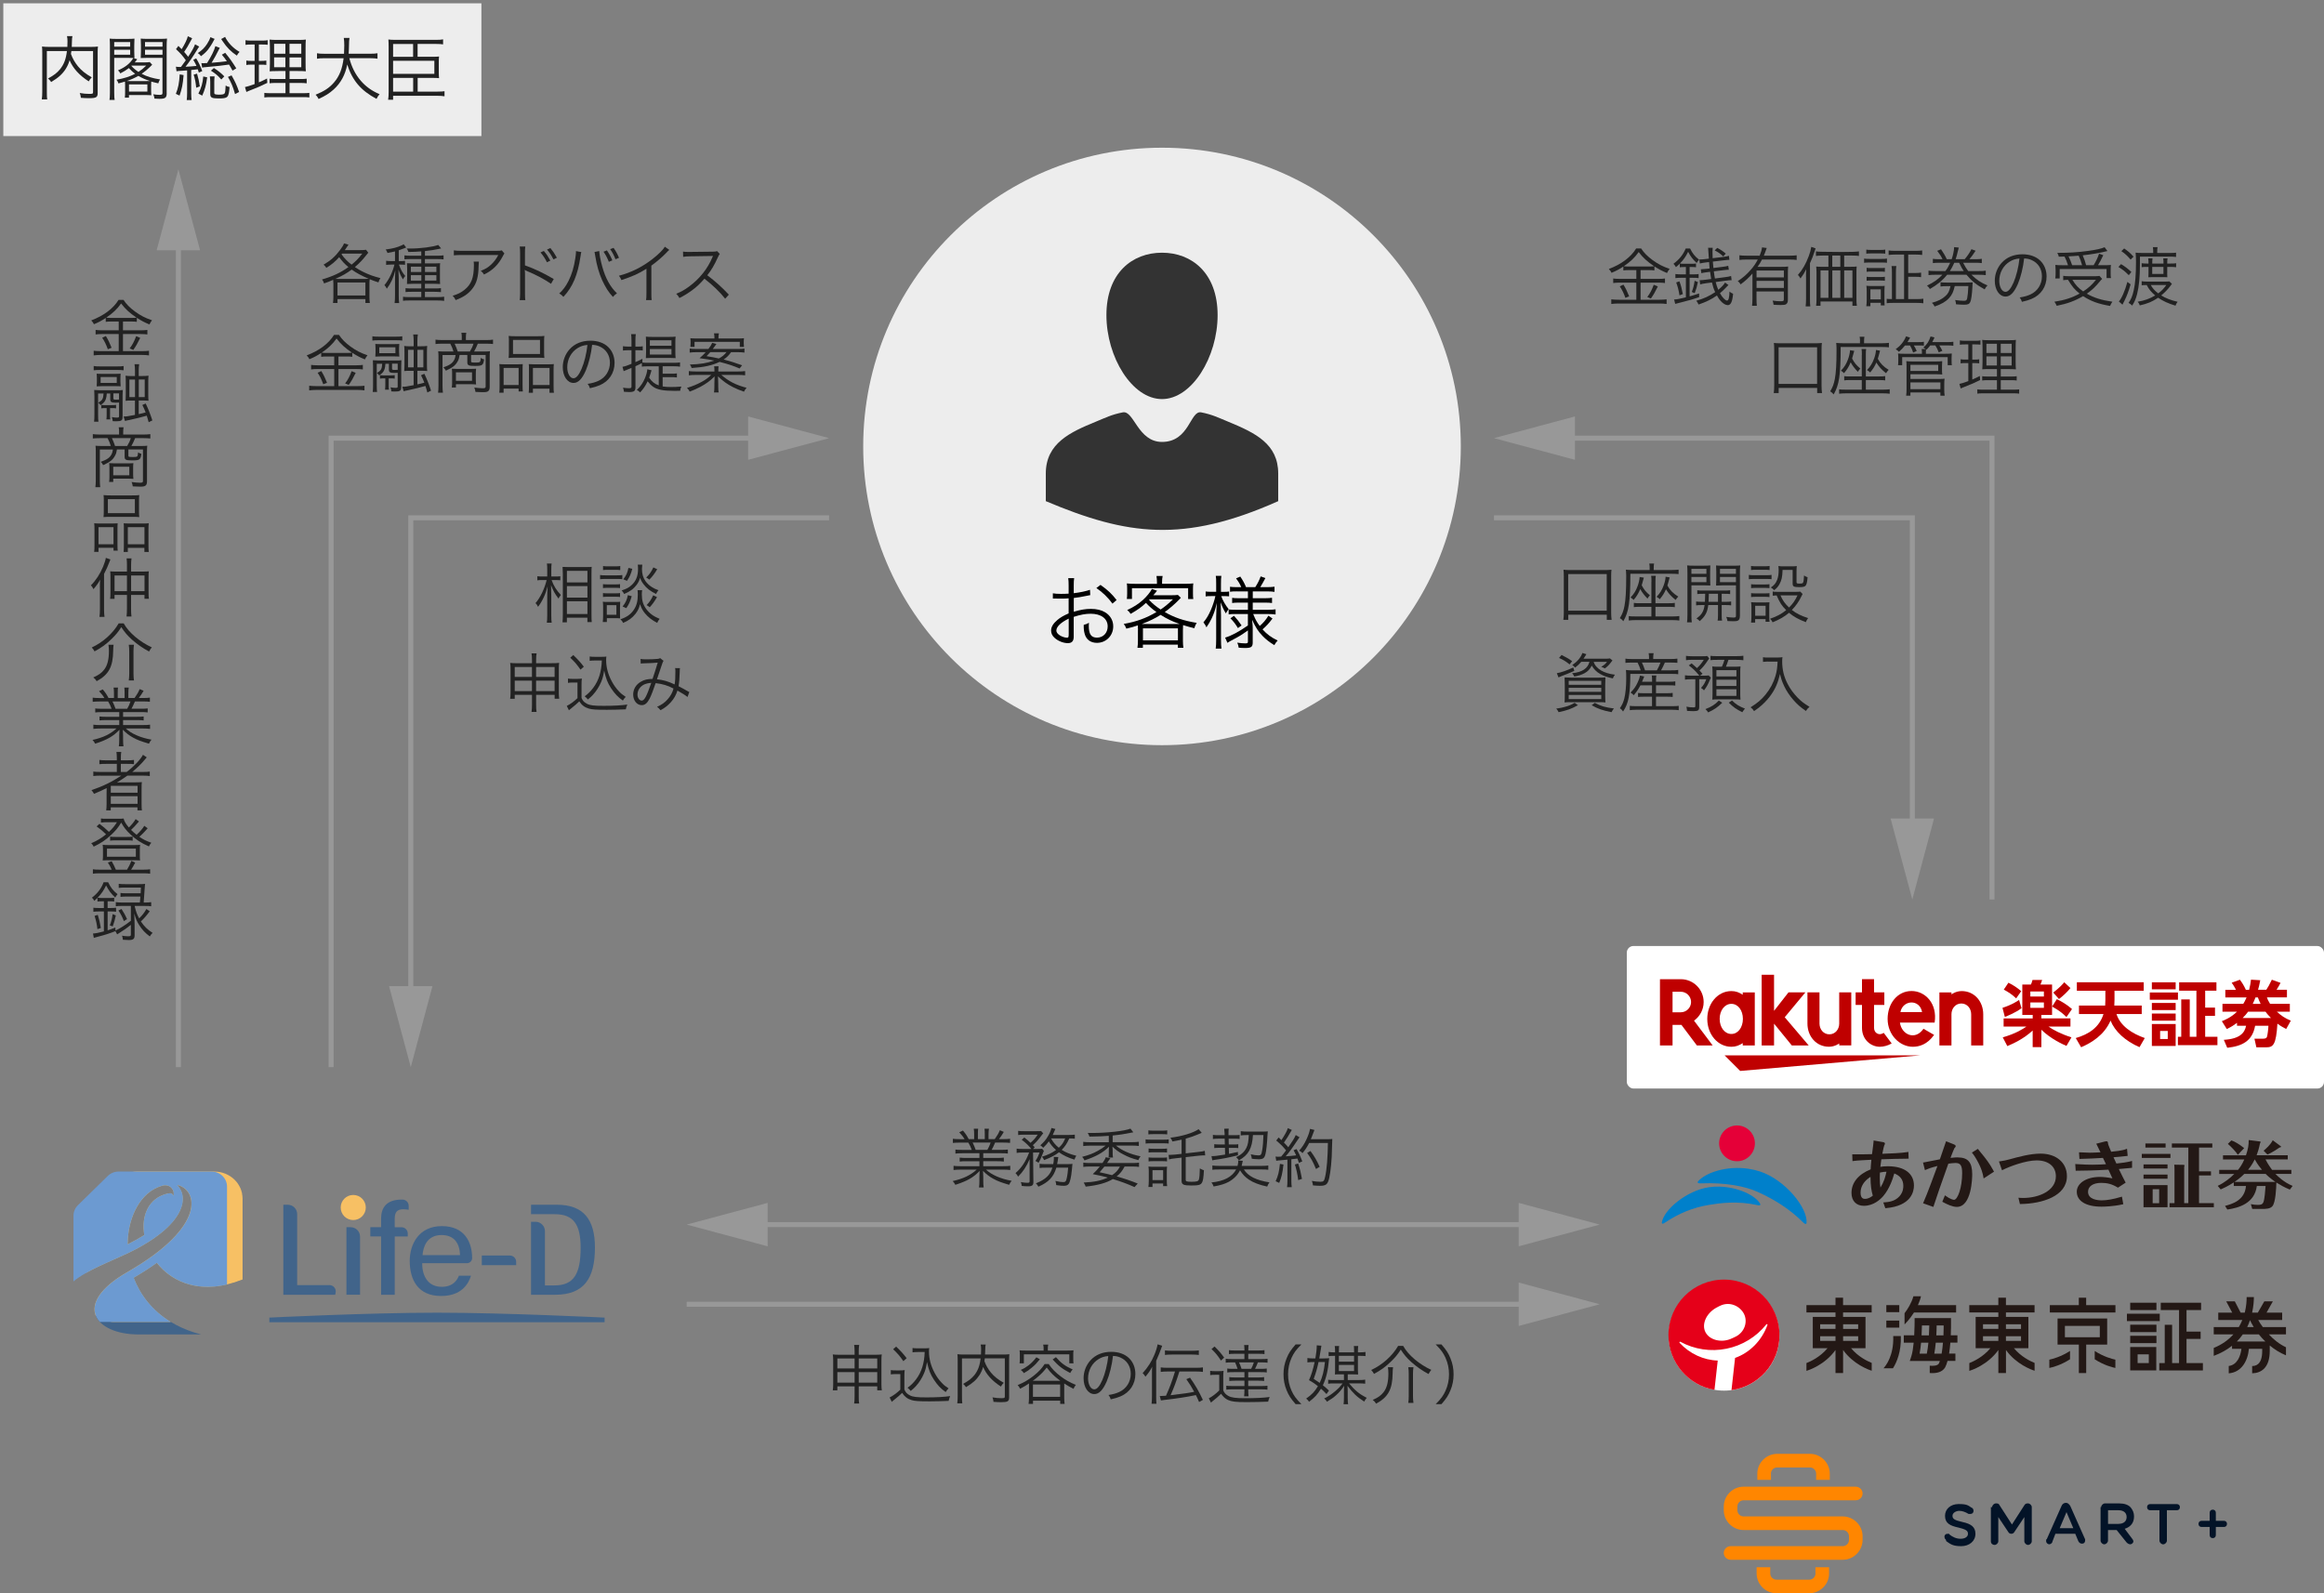 <?xml version="1.0" encoding="UTF-8"?><svg id="b" xmlns="http://www.w3.org/2000/svg" width="700" height="480" viewBox="0 0 700 480"><rect x="0" y="0" width="700" height="480" fill="#808080" stroke="none"/><rect x="490" y="285" width="210" height="42.94" rx="2" ry="2" style="fill:#fff;"/><rect x="499.98" y="294.99" width="190.03" height="22.97" style="fill:none;"/><polygon points="578.38 317.95 519.46 317.95 524.15 322.64 578.38 317.95" style="fill:#bf0000;"/><path d="M524.92,298.97v.71c-1.09-.7-2.08-1.1-3.42-1.1-4.13,0-7.26,3.76-7.26,8.39s3.14,8.39,7.26,8.39c1.34,0,2.32-.4,3.42-1.1v.71h3.63v-15.99h-3.63ZM521.5,311.5c-2.04,0-3.53-2-3.53-4.54s1.49-4.53,3.53-4.53,3.47,2,3.47,4.53-1.44,4.54-3.47,4.54Z" style="fill:#bf0000;"/><path d="M553.98,298.97v9.39c0,1.76-1.21,3.25-2.97,3.25s-2.97-1.49-2.97-3.25v-9.39h-3.63v9.39c0,3.85,2.64,6.99,6.49,6.99,1.78,0,3.08-.99,3.08-.99v.59h3.63v-15.99h-3.63Z" style="fill:#bf0000;"/><path d="M587.79,314.96v-9.39c0-1.76,1.21-3.25,2.97-3.25s2.97,1.49,2.97,3.25v9.39h3.63v-9.39c0-3.85-2.64-6.99-6.49-6.99-1.78,0-3.08.99-3.08.99v-.59h-3.63v15.99h3.63Z" style="fill:#bf0000;"/><path d="M503.78,314.96v-6.19h2.68l4.65,6.19h4.75l-5.61-7.47c1.75-1.26,2.9-3.3,2.9-5.61,0-3.8-3.09-6.88-6.89-6.88h-6.27v19.97h3.79ZM503.78,298.78h2.48c1.7,0,3.1,1.39,3.1,3.09s-1.39,3.1-3.1,3.1h-2.48v-6.19Z" style="fill:#bf0000;"/><path d="M567.39,311.17c-.33.22-.74.39-1.21.39-.59,0-1.71-.45-1.71-1.96v-6.84h3.1v-3.79h-3.1v-3.98h-3.63v3.98s-1.92,0-1.92,0v3.79h1.92v6.9c0,3.57,2.69,5.7,5.39,5.7,1.01,0,2.41-.33,3.55-1.01l-2.39-3.18Z" style="fill:#bf0000;"/><polygon points="537.57 306.46 543.79 298.97 538.7 298.97 534.35 304.54 534.35 293.67 530.62 293.67 530.62 314.96 534.35 314.96 534.35 308.39 539.7 314.96 544.79 314.96 537.57 306.46" style="fill:#bf0000;"/><path d="M575.77,298.56c-4.2,0-7.21,3.69-7.21,8.4,0,4.95,3.78,8.4,7.57,8.4,1.91,0,4.37-.66,6.43-3.58l-3.2-1.85c-2.48,3.65-6.61,1.8-7.09-1.85h10.45c.89-5.74-2.82-9.52-6.95-9.52ZM578.94,304.9h-6.53c.76-3.74,5.83-3.96,6.53,0Z" style="fill:#bf0000;"/><path d="M608.89,303.74c-1.93,1.44-4.31,2.34-5.02,2.62l-.71-2.73c2.83-.92,4.34-1.93,5-2.38l.73,2.49ZM612.24,305.76h-3.11v-9.15h2.58c.17-.32.22-.43.49-1.37h2.9c-.15.49-.32.94-.51,1.37h3.5v9.15h-3.22v1.05h8.76v2.45h-6.63c1.42,1.01,3.76,2.25,6.93,3.26l-1.5,2.58c-1.12-.49-4.66-2.06-7.56-4.87v5.24h-2.62v-5c-2.73,2.51-5.75,3.89-7.64,4.68l-1.37-2.64c3.95-1.09,6.27-2.64,7.11-3.24h-6.85v-2.45h8.76v-1.05ZM604.94,296.06c1.33.64,2.73,1.55,3.86,2.55l-1.52,2.17c-1.14-1.09-2.3-1.89-3.73-2.64l1.4-2.08ZM611.55,298.7v1.52h4.08v-1.52h-4.08ZM611.55,302v1.63h4.08v-1.63h-4.08ZM619.53,301.01c1.03.47,3.05,1.61,4.57,2.98l-1.68,2.43c-.88-.92-2.02-1.91-4.31-3.18l1.42-2.23ZM623.63,297.67c-.92,1.14-2.36,2.49-3.46,3.31l-1.72-1.95c2.13-1.67,2.88-2.58,3.31-3.11l1.87,1.76Z" style="fill:#bf0000;"/><path d="M634.09,302.95c.04-.62.06-.92.06-1.72v-2.75h-8.59v-2.55h20.14v2.55h-8.8v2.73c0,.75-.02,1.01-.06,1.74h8.26v2.55h-7.6c1.12,3.56,4.66,5.88,8.52,7.23l-1.59,2.75c-4.34-1.89-7.45-4.79-8.72-8.01-1.93,4.44-5.82,6.72-8.87,8.03l-1.61-2.77c3.91-1.12,7.11-3.22,8.35-7.23h-7.38v-2.55h7.88Z" style="fill:#bf0000;"/><path d="M656.01,299v2.19h-8.48v-2.19h8.48ZM655.32,295.95v2.1h-7.17v-2.1h7.17ZM655.32,302.15v2.15h-7.17v-2.15h7.17ZM655.32,305.35v2.15h-7.17v-2.15h7.17ZM655.32,308.51v6.61h-7.17v-6.61h7.17ZM652.94,310.59h-2.3v2.43h2.3v-2.43ZM659.57,301.1v11.25h2v-13.89h-5.2v-2.51h11.23v2.51h-3.39v5.09h2.96v2.49h-2.96v6.31h3.69v2.51h-11.91v-2.51h1.01v-11.25h2.58Z" style="fill:#bf0000;"/><path d="M689.71,302.43v2.36h-3.91c1.33,1.2,2.38,1.95,4.21,2.7l-1.4,2.51c-.94-.49-1.57-.82-2.64-1.61-.39,6.4-1.29,7.13-3.33,7.13h-3.01l-.58-2.6h2.66c.77,0,1.01-.26,1.12-.58.17-.54.39-2.19.43-3.31h-4.01c-.82,4.64-3.93,6.14-8.39,6.63l-1.03-2.4c4.94-.28,6.31-2.19,6.7-4.23h-2.73v-.88c-.9.67-1.61,1.14-3.07,1.87l-1.5-2.38c.75-.28,2.77-1.09,4.57-2.86h-4.38v-2.36h6.27c.34-.56.56-.94.99-1.93h-6.4v-2.3h3.2c-.13-.28-.69-1.33-1.29-2.13l2.47-.9c.69.92,1.16,1.63,1.8,3.03h.99c.32-1.31.43-2,.56-3.05l2.79.17c-.28,1.52-.45,2.15-.67,2.88h2.49c.62-.92.77-1.25,1.67-3.03l2.62.94c-.34.69-.79,1.46-1.2,2.08h3.13v2.3h-6.03c.19.58.34.97.94,1.93h5.95ZM684.03,306.7c-.99-1.01-1.31-1.46-1.65-1.91h-5.24c-.54.73-.9,1.16-1.65,1.91h8.54ZM680.91,302.43c-.41-.86-.58-1.27-.82-1.93h-.73c-.32.88-.52,1.29-.82,1.93h2.36Z" style="fill:#bf0000;"/><path d="M252.22,417.67v1.19h-1.38c.08-.54.12-1.13.12-1.75v-7.21c0-.8-.02-1.21-.12-1.85.74.08,1.17.1,2.14.1h4.43v-.96c0-.94-.04-1.4-.14-2.01h1.52c-.1.58-.14,1.13-.14,1.99v.98h4.7c1.05,0,1.54-.02,2.24-.1-.08.58-.1,1.01-.1,1.81v7.25c0,.64.04,1.21.12,1.75h-1.38v-1.19h-5.58v2.95c0,1.13.02,1.58.14,2.22h-1.52c.1-.68.14-1.15.14-2.22v-2.95h-5.19ZM252.22,409.27v3h5.19v-3h-5.19ZM252.22,413.38v3.16h5.19v-3.16h-5.19ZM258.65,412.27h5.58v-3h-5.58v3ZM258.65,416.54h5.58v-3.16h-5.58v3.16Z" style="fill:#222;"/><path d="M268.31,412.76c.45.08.76.1,1.5.1h1.19c.59,0,1.01-.02,1.5-.1-.08.6-.1,1.09-.1,2.05v3.8c.43.94.74,1.27,1.64,1.76.94.49,2.07.62,5.09.62s5.32-.14,7.06-.39c-.25.6-.35.94-.45,1.44-1.81.08-4.04.14-5.73.14-3.26,0-4.45-.08-5.42-.37-1.25-.37-2.11-1.02-2.87-2.18-.62.64-1.25,1.17-2.01,1.77q-.61.47-1.11.92l-.64-1.31c.9-.41,2.3-1.44,3.22-2.34v-4.7h-1.44c-.62,0-.97.02-1.42.1v-1.31ZM269.91,405.68c1.29,1.21,2.19,2.18,3.18,3.51l-.99.88c-1.15-1.64-1.72-2.3-3.08-3.59l.9-.8ZM276.42,407.32c-.66,0-1.11.02-1.56.1v-1.31c.43.08.84.1,1.58.1h1.99c.68,0,1.09-.02,1.46-.08-.06.35-.08.68-.08,1.05,0,2.15.57,4.33,1.68,6.38.6,1.15,1.34,2.18,2.17,3.04.64.68,1.07,1.03,2.05,1.68-.35.35-.6.66-.86,1.11-1.52-1.07-2.42-2.03-3.55-3.73-1.05-1.6-1.52-2.81-2.09-5.32-.27,1.7-.47,2.42-.92,3.47-.6,1.4-1.44,2.73-2.44,3.82-.43.47-.76.78-1.54,1.42-.31-.41-.51-.59-.96-.96,1.09-.8,1.74-1.44,2.6-2.57,1.64-2.18,2.48-4.89,2.57-8.21h-2.1Z" style="fill:#222;"/><path d="M296.63,409.23c-.04.37-.06.51-.12.84.49,1.31,1.07,2.34,1.97,3.45.92,1.13,2.17,2.13,3.86,3.08-.35.33-.6.66-.86,1.13-2.65-1.72-4.41-3.65-5.36-5.93-.27.96-.6,1.68-1.09,2.46-.94,1.44-1.97,2.38-4.06,3.65-.21-.35-.47-.66-.88-.99,1.73-.96,2.51-1.58,3.37-2.61,1.09-1.37,1.66-2.85,1.91-5.07h-5.62v11.37c0,1.09.02,1.68.1,2.17h-1.52c.1-.64.13-1.25.13-2.17v-10.88c0-.78-.02-1.23-.08-1.75.66.08,1.19.1,1.93.1h5.17c.04-.66.04-.9.04-1.62,0-.49-.04-.96-.14-1.4h1.52c-.1.43-.14.76-.14,1.4-.02.88-.04,1.15-.06,1.62h5.36c.78,0,1.31-.02,1.97-.1-.06.49-.08.97-.08,1.72v11.27c0,1.23-.41,1.46-2.48,1.46-.64,0-1.42-.04-2.22-.1-.06-.57-.12-.82-.31-1.35.96.18,1.78.25,2.67.25s1.05-.06,1.05-.51v-11.49h-6.07Z" style="fill:#222;"/><path d="M309.91,416.8q-.14.1-.39.27c-.47.33-.94.6-2.26,1.31-.23-.49-.43-.78-.74-1.09,1.83-.76,3.24-1.58,4.74-2.75,1.58-1.25,2.52-2.24,3.38-3.59h1.25c.92,1.4,2.01,2.52,3.72,3.8,1.39,1.03,2.52,1.68,4.45,2.48-.31.37-.51.68-.72,1.19-1.23-.64-1.93-1.05-2.79-1.62v4.41c0,.62.04,1.19.12,1.74h-1.33v-.98h-8.19v.98h-1.34c.08-.57.12-1.15.12-1.75v-4.39ZM314.35,406.29c0-.43-.04-.78-.14-1.21h1.52c-.1.45-.12.76-.12,1.21v.6h5.79c.76,0,1.33-.02,1.95-.08-.06.41-.08.8-.08,1.33v1.25c0,.57.02.94.08,1.34h-1.27v-2.71h-13.69v2.71h-1.29c.06-.45.08-.78.08-1.34v-1.25c0-.53-.02-.92-.08-1.33.6.06,1.19.08,1.97.08h5.27v-.6ZM313.22,409.5c-.94,1.15-1.44,1.7-2.38,2.48-.84.72-1.38,1.11-2.44,1.7-.29-.43-.47-.6-.94-.97.98-.43,1.5-.74,2.3-1.35.94-.72,1.46-1.27,2.4-2.44l1.05.58ZM319.36,415.98c-1.95-1.46-2.75-2.24-4.08-4-.88,1.13-1.4,1.7-2.46,2.63-.68.6-.74.64-1.75,1.37h8.29ZM311.13,420.83h8.19v-3.73h-8.19v3.73ZM318.06,408.88c1.64,1.85,2.69,2.63,5.03,3.69-.35.39-.47.58-.74,1.07-2.42-1.27-3.39-2.01-5.29-4.08l.99-.68Z" style="fill:#222;"/><path d="M333.31,416.25c-1.13,2.57-2.28,3.74-3.69,3.74-1.85,0-3.24-2.03-3.24-4.76,0-1.99.74-3.92,2.05-5.38,1.56-1.72,3.69-2.59,6.3-2.59,2.18,0,4.1.68,5.36,1.93,1.23,1.19,1.89,2.89,1.89,4.76,0,3.02-1.64,5.52-4.46,6.73-.88.37-1.62.6-2.96.9-.19-.64-.31-.84-.68-1.31,1.42-.23,2.34-.49,3.26-.92,2.14-.97,3.45-3.06,3.45-5.46,0-2.22-1.13-4.02-3.1-4.9-.72-.31-1.29-.45-2.26-.49-.29,2.71-1.03,5.69-1.91,7.74ZM330.91,409.45c-1.97,1.19-3.18,3.39-3.18,5.81,0,1.87.82,3.31,1.87,3.31.82,0,1.6-.92,2.44-2.83.8-1.83,1.52-4.72,1.78-7.21-1.17.1-2.01.37-2.91.92Z" style="fill:#222;"/><path d="M348.24,420.62c0,.94.02,1.66.1,2.3h-1.48c.08-.68.12-1.34.12-2.36v-6.47c0-.88,0-1.44.06-2.36-.53,1.09-1.01,1.81-2.03,3.02-.23-.41-.57-.82-.84-1.07,1.5-1.64,2.71-3.51,3.55-5.56.45-1.07.84-2.34.96-3.12l1.37.45c-.14.31-.23.6-.43,1.15-.31.88-.45,1.25-1.37,3.37v10.65ZM351.67,413.19c-.9,0-1.42.04-2.05.12v-1.36c.55.08,1.13.12,2.03.12h8.6c.9,0,1.48-.04,2.07-.12v1.36c-.6-.08-1.23-.12-2.07-.12h-5.01c-1.15,3.55-1.54,4.6-2.65,7.14,4.41-.53,5.48-.68,7.1-1.03-.84-1.56-1.35-2.38-2.36-3.8l1.11-.45c1.64,2.32,2.59,3.98,3.88,6.69l-1.15.64c-.39-.92-.55-1.27-.96-2.09-2.52.55-5.91,1.07-9.59,1.48-.47.06-.62.08-.94.14l-.35-1.34h.29c.55,0,.78-.02,1.58-.08q.86-1.91,1.37-3.28.64-1.7,1.35-4.02h-2.24ZM350.89,406.83c.54.08,1.13.12,2.03.12h6.1c.9,0,1.48-.04,2.07-.12v1.37c-.62-.08-1.21-.12-2.07-.12h-6.08c-.9,0-1.48.04-2.05.12v-1.37Z" style="fill:#222;"/><path d="M364.52,412.99c.45.08.78.1,1.52.1h1.01c.59,0,1-.02,1.5-.1-.08.6-.1,1.09-.1,2.07v3.82c.33.78.74,1.21,1.52,1.66.88.51,2.22.7,4.93.7,3.33,0,5.63-.12,7.53-.37-.27.66-.33.82-.45,1.4-1.85.08-4.41.14-6.49.14-3.37,0-4.5-.14-5.64-.66-.82-.39-1.46-.98-2.05-1.85-.9.88-1.37,1.29-2.3,2.01-.27.22-.45.37-.76.64l-.64-1.29c.9-.43,2.05-1.29,3.14-2.36v-4.72h-1.29c-.64,0-.97.02-1.44.1v-1.29ZM365.83,405.66c1.29,1.25,1.85,1.93,2.89,3.33l-.96.9c-1.03-1.56-1.56-2.22-2.85-3.47l.92-.76ZM372.05,407.85c-.9,0-1.46.02-1.89.1v-1.19c.45.08,1.03.1,1.95.1h2.73c0-.64-.04-1.17-.1-1.64h1.34c-.06.45-.1.97-.1,1.64h2.94c.88,0,1.52-.04,1.95-.1v1.19c-.47-.08-1.03-.1-1.87-.1h-3.02v1.6h3.88c.97,0,1.5-.02,1.93-.1v1.19c-.49-.08-1.01-.1-1.95-.1h-.96c-.27.72-.51,1.27-.86,1.95h1.6c.99,0,1.5-.02,1.93-.1v1.19c-.45-.08-.99-.1-1.91-.1h-3.67v1.6h2.9c.86,0,1.5-.04,1.89-.1v1.17c-.43-.06-1.05-.1-1.87-.1h-2.92v1.62h3.86c.93,0,1.5-.02,1.93-.1v1.19c-.43-.06-1.05-.1-1.93-.1h-3.86v.29c0,.66.04,1.29.1,1.81h-1.34c.06-.53.1-1.17.1-1.83v-.27h-3.53c-.92,0-1.48.02-1.93.1v-1.19c.43.08,1,.1,1.93.1h3.53v-1.62h-2.65c-.84,0-1.48.04-1.91.1v-1.17c.39.06,1.03.1,1.91.1h2.65v-1.6h-3.24c-.96,0-1.48.02-1.93.1v-1.19c.43.08.94.1,1.93.1h1.17c-.23-.76-.45-1.31-.76-1.95h-.88c-.94,0-1.44.02-1.93.1v-1.19c.43.08.96.1,1.93.1h3.7v-1.6h-2.79ZM373.2,410.44c.31.64.54,1.25.76,1.95h2.89c.33-.6.6-1.25.82-1.95h-4.46Z" style="fill:#222;"/><path d="M390.24,423.02c-1.46-1.68-2.07-2.61-2.71-4.19-.64-1.56-.93-3.1-.93-4.8s.29-3.24.93-4.8c.64-1.58,1.25-2.52,2.71-4.19h1.74c-1.64,1.66-2.28,2.54-2.96,4.04-.7,1.56-1.05,3.18-1.05,4.95s.35,3.39,1.05,4.95c.68,1.5,1.33,2.38,2.96,4.04h-1.74Z" style="fill:#222;"/><path d="M398.57,409.25c.86,0,1.35-.02,1.78-.08-.35,3.76-.86,5.91-1.89,8.17.72.57,1.01.82,1.83,1.6l-.74,1.05c-.76-.8-1.03-1.07-1.66-1.62-1.11,1.79-1.81,2.57-3.59,3.94-.25-.39-.53-.7-.88-.96,1.78-1.25,2.52-2.05,3.55-3.74-1.01-.82-1.46-1.11-2.69-1.81.7-1.58,1.17-3.06,1.7-5.46h-.6c-.6,0-1.05.04-1.58.12v-1.33c.47.08.98.12,1.62.12h.78c.27-1.58.41-2.81.41-3.76v-.19l1.4.12c-.06.25-.1.53-.19,1.21-.14.94-.29,1.79-.45,2.63h1.21ZM397.15,410.34c-.39,1.87-.82,3.37-1.46,5.07.92.59,1.25.82,1.81,1.21.84-1.79,1.27-3.49,1.58-6.28h-1.93ZM405.94,415.76h3.37c.94,0,1.46-.04,1.89-.12v1.23c-.62-.08-1.05-.1-1.91-.1h-2.96c1.85,2.18,3.1,3.2,5.34,4.37-.35.39-.52.64-.76,1.11-2.2-1.4-3.28-2.44-5.05-4.76.06.64.08,1.21.08,1.72v1.95c0,.94.04,1.48.12,1.89h-1.38c.08-.43.12-.99.12-1.91v-1.91c0-.57.02-1.13.08-1.75-.92,1.33-1.42,1.93-2.4,2.81-.84.76-1.44,1.19-2.79,1.99-.25-.43-.47-.66-.84-.96,1.44-.74,2.32-1.33,3.49-2.34.86-.74,1.05-.94,2.07-2.2h-2.57c-.88,0-1.37.02-1.79.1v-1.21c.43.08.9.1,1.79.1h2.96v-1.72h-1.27c-.82,0-1.01,0-1.44.04.04-.57.04-.82.04-1.17v-4.45h-.22c-.84,0-1.29.02-1.72.1v-1.27c.47.08.96.12,1.72.12h.22v-.31c0-.72-.02-1.07-.1-1.6h1.33c-.06.41-.08.68-.08,1.62v.29h4.58v-.31c0-.88-.02-1.07-.08-1.6h1.33c-.08.51-.1.86-.1,1.6v.31h.53c.74,0,1.29-.04,1.75-.12v1.25c-.57-.06-.97-.08-1.75-.08h-.53v4.45c0,.49.02.82.06,1.17-.53-.02-1.02-.04-1.52-.04h-1.6v1.72ZM407.85,410.21v-1.74h-4.58v1.74h4.58ZM403.27,413.05h4.58v-1.85h-4.58v1.85Z" style="fill:#222;"/><path d="M422.63,405.47c.94,1.6,1.91,2.71,3.55,4.11,1.52,1.27,3.22,2.34,4.93,3.12-.37.43-.54.7-.82,1.25-1.83-.96-3.59-2.18-5.17-3.59-1.38-1.25-2.2-2.2-3.2-3.76-1.01,1.56-1.64,2.3-2.87,3.51-1.62,1.6-3.14,2.71-5.19,3.8-.23-.45-.49-.8-.84-1.17,3.39-1.58,6.36-4.25,8.11-7.27h1.48ZM419.59,411.9c-.08.57-.1.99-.12,1.83-.06,4.82-1.32,7.16-4.97,9.15-.31-.51-.59-.8-1.03-1.13,1.66-.72,2.55-1.38,3.32-2.4.96-1.27,1.4-3.02,1.4-5.58,0-.72-.04-1.23-.14-1.87h1.54ZM425.74,411.9c-.1.66-.14,1.23-.14,2.01v6.67c0,.76.04,1.37.14,2.07h-1.56c.1-.7.14-1.33.14-2.05v-6.69c0-.72-.04-1.38-.14-2.01h1.56Z" style="fill:#222;"/><path d="M432.44,423.02c1.64-1.64,2.28-2.54,2.96-4.04.7-1.56,1.05-3.18,1.05-4.95s-.35-3.39-1.05-4.95c-.68-1.5-1.33-2.4-2.96-4.04h1.74c1.46,1.68,2.07,2.61,2.71,4.19.64,1.56.94,3.1.94,4.8s-.29,3.24-.94,4.8c-.64,1.58-1.25,2.52-2.71,4.19h-1.74Z" style="fill:#222;"/><rect x="1" y="1" width="144" height="40" style="fill:#ededed;"/><path d="M490.77,81.37c-.8,0-1.29.02-1.81.1v-1.17c-1.23.82-2.11,1.29-3.55,1.89-.25-.49-.37-.66-.82-1.15,3.8-1.44,6.63-3.57,8.23-6.18h1.5c.82,1.27,1.87,2.34,3.49,3.53,1.64,1.19,3.1,1.95,5.09,2.61-.33.41-.57.8-.78,1.25-1.52-.62-2.32-1.05-3.8-1.99v1.21c-.51-.08-.98-.1-1.79-.1h-2.38v2.65h5.44c.86,0,1.37-.04,1.91-.12v1.37c-.56-.08-1.11-.12-1.91-.12h-5.44v5.15h5.71c.86,0,1.52-.04,2.13-.12v1.4c-.64-.1-1.35-.14-2.15-.14h-12.29c-.76,0-1.46.04-2.22.14v-1.4c.64.08,1.33.12,2.22.12h5.32v-5.15h-5.07c-.74,0-1.35.04-1.89.12v-1.37c.54.08,1.09.12,1.91.12h5.05v-2.65h-2.11ZM488.99,85.75c.72,1.17,1.13,2.05,1.72,3.53l-1.13.45c-.49-1.37-.98-2.4-1.7-3.47l1.11-.51ZM496.52,80.29c.82,0,1.29-.02,1.72-.08-2.01-1.33-3.41-2.61-4.66-4.27-1.21,1.7-2.52,2.94-4.49,4.27.39.06.9.08,1.66.08h5.77ZM499.35,86.3c-.9,1.81-1.23,2.38-2.09,3.63l-1.09-.45c.82-1.07,1.4-2.18,1.95-3.69l1.23.51Z" style="fill:#222;"/><path d="M507.25,80.45c-.49,0-.92.02-1.29.08v-1.09c-.43.43-.62.58-1.17,1.03-.25-.47-.37-.62-.74-1,1.73-1.27,2.92-2.75,3.69-4.6h1.33c.74,1.52,1.4,2.34,2.71,3.37-.31.35-.49.58-.74.99-1.21-1.15-1.79-1.91-2.57-3.37-.72,1.48-1.35,2.38-2.48,3.53.35.06.76.08,1.29.08h2.28c.55,0,.94-.02,1.29-.08v1.13c-.41-.06-.76-.08-1.31-.08h-.62v2.22h.97c.76,0,1.23-.02,1.75-.1v1.23c-.54-.08-.94-.1-1.75-.1h-.97v5.6c1.05-.29,1.52-.43,2.87-.88v1.11c-1.77.62-2.71.88-5.83,1.68-.49.12-1.09.27-1.38.35l-.33-1.35s.08.02.12.02c.57,0,1.46-.18,3.43-.64v-5.89h-1.33c-.78,0-1.29.02-1.83.1v-1.23c.49.06,1.05.1,1.87.1h1.29v-2.22h-.53ZM505.87,88.99c-.25-1.6-.49-2.5-.99-3.9l.97-.33c.49,1.31.62,1.85,1.03,3.84l-1.01.39ZM509.57,87.96c.47-1.21.66-1.99.86-3.37l.98.39c-.27,1.35-.51,2.18-.96,3.33l-.88-.35ZM520.61,85.87c-.18.16-.2.18-.74.76-.66.72-1.13,1.13-1.81,1.7.72,1.31,1.62,2.22,2.15,2.22.45,0,.68-.92.72-2.71.43.35.62.47,1.09.66-.23,2.44-.7,3.43-1.62,3.43-.62,0-1.42-.47-2.12-1.25-.39-.43-.7-.88-1.13-1.66-1.7,1.19-3.28,1.95-5.54,2.73-.2-.47-.35-.74-.68-1.15,2.24-.62,3.88-1.37,5.69-2.59-.45-.96-.7-1.72-.97-2.91l-1.77.23c-.61.08-1.29.21-1.78.35l-.16-1.29c.12.02.2.02.27.02.31,0,.97-.06,1.54-.14l1.66-.21c-.15-.86-.19-1.13-.33-2.18l-1.03.14c-.61.08-1.13.16-1.6.27l-.16-1.17h.18c.31,0,.78-.04,1.46-.12l1.01-.12c-.08-.8-.1-1.09-.16-1.93l-.99.12c-.64.08-1.21.17-1.79.31l-.16-1.21h.29c.33,0,.96-.04,1.5-.12l1.09-.12q-.16-2.83-.23-3.28h1.38c-.04.31-.06.64-.06,1.11,0,.64,0,1.09.04,2.03l3.1-.37c.82-.1,1.31-.19,1.81-.35l.14,1.21c-.43,0-.86.04-1.83.16l-3.16.37c.08.84.1,1.17.18,1.93l2.63-.33c.9-.1,1.33-.18,1.83-.33l.18,1.19c-.47,0-.96.04-1.87.16l-2.65.31c.12.98.18,1.38.33,2.17l3.08-.41c.82-.1,1.33-.2,1.79-.35l.16,1.29c-.1-.02-.16-.02-.21-.02-.35,0-.92.06-1.66.16l-2.93.39c.23.92.43,1.52.78,2.34,1.09-.9,1.7-1.56,2.03-2.18l1.03.74ZM517.25,74.68c1.09.58,1.66.96,2.55,1.72l-.74.86c-.82-.78-1.46-1.25-2.59-1.83l.78-.74Z" style="fill:#222;"/><path d="M527.85,82.4c-1.13,1.29-1.99,2.09-3.57,3.28-.23-.43-.39-.6-.86-.99,1.44-.92,2.65-1.97,3.84-3.32.88-.97,1.54-1.93,2.2-3.18h-3.37c-.9,0-1.52.04-2.17.12v-1.4c.62.08,1.23.12,2.17.12h3.92c.43-1.07.61-1.64.72-2.5l1.42.18c-.1.21-.12.27-.39,1.07-.18.47-.27.76-.49,1.25h7.78c.9,0,1.5-.04,2.12-.12v1.4c-.58-.08-1.3-.12-2.12-.12h-8.33c-.49.96-.74,1.37-1.33,2.2h7.12c.99,0,1.5-.02,2.09-.1-.06.58-.08,1.27-.08,2.28v7.82c0,.6-.18,1.01-.53,1.25-.29.19-.7.25-1.6.25-.56,0-1.35-.02-2.18-.08-.06-.53-.12-.78-.29-1.25.94.14,1.68.2,2.46.2s.92-.1.92-.58v-2.38h-8.23v2.09c0,.98.02,1.6.1,2.22h-1.44c.08-.68.12-1.38.12-2.22v-7.49ZM537.31,81.5h-8.23v2.07h8.23v-2.07ZM529.08,84.62v2.12h8.23v-2.12h-8.23Z" style="fill:#222;"/><path d="M543.98,83.45c0-.98,0-1.46.06-2.34-.47.97-.92,1.7-1.72,2.79-.25-.45-.43-.7-.78-1.07,1.38-1.56,2.4-3.33,3.28-5.71.45-1.23.59-1.77.74-2.75l1.31.47c-.14.35-.2.49-.37,1.05-.39,1.25-.68,1.97-1.33,3.41v10.73c0,.98.02,1.66.1,2.28h-1.4c.08-.7.12-1.33.12-2.34v-6.51ZM557.53,80.37c.84,0,1.31-.02,1.72-.08-.06.41-.08.88-.08,1.7v8c0,.84.02,1.38.12,2.13h-1.33v-1.29h-9.62v1.29h-1.32c.08-.62.12-1.27.12-2.07v-7.98c0-.68-.04-1.27-.1-1.77.49.06.94.08,1.73.08h1.95v-3.39h-1.72c-.84,0-1.42.04-2.03.12v-1.37c.51.08.94.1,2.03.12,1.87.04,3.8.06,5.83.06,2.73,0,4.33-.06,5.09-.18v1.37c-.56-.08-1.19-.12-2.03-.12h-2.42v3.39h2.05ZM548.35,81.46v8.27h2.38v-8.27h-2.38ZM554.31,76.98h-2.42v3.39h2.42v-3.39ZM551.9,89.73h2.42v-8.27h-2.42v8.27ZM555.48,89.73h2.48v-8.27h-2.48v8.27Z" style="fill:#222;"/><path d="M561.48,77.9c.45.08.82.1,1.56.1h3.76c.8,0,1.11-.02,1.56-.1v1.27c-.45-.06-.7-.08-1.4-.08h-3.92c-.7,0-1.09.02-1.56.08v-1.27ZM562.14,75.2c.49.08.78.1,1.48.1h2.75c.68,0,.99-.02,1.48-.1v1.23c-.43-.06-.88-.08-1.48-.08h-2.75c-.61,0-1.01.02-1.48.08v-1.23ZM562.14,92.25c.08-.57.12-1.09.12-1.87v-2.65c0-.66-.02-1.13-.1-1.64.51.06.99.08,1.56.08h2.54c.84,0,1.05,0,1.4-.06-.04.41-.06.84-.06,1.54v2.77c0,.76.02,1.21.06,1.58h-1.15v-.78h-3.14v1.03h-1.23ZM562.24,80.68c.39.06.72.08,1.4.08h2.71c.68,0,1.01-.02,1.38-.08v1.21c-.49-.06-.74-.08-1.38-.08h-2.71c-.66,0-.96.02-1.4.08v-1.21ZM562.24,83.38c.37.06.74.08,1.4.08h2.71c.68,0,.97-.02,1.38-.08v1.21c-.47-.06-.72-.08-1.38-.08h-2.71c-.66,0-1.01.02-1.4.08v-1.21ZM563.37,90.2h3.14v-3.02h-3.14v3.02ZM573.53,76.69h-2.65c-.84,0-1.42.04-2.01.12v-1.36c.54.08,1.13.12,2.01.12h6.08c.86,0,1.46-.04,2.01-.12v1.36c-.56-.08-1.17-.12-2.01-.12h-2.2v5.56h1.99c.84,0,1.37-.04,1.89-.12v1.37c-.51-.08-1.09-.12-1.89-.12h-1.99v6.73h2.59c.8,0,1.4-.04,1.97-.12v1.38c-.54-.08-1.15-.12-1.99-.12h-7.06c-.96,0-1.5.02-1.99.1v-1.33c.43.06.7.08,1.58.08v-7.98c0-.84-.02-1.35-.12-1.97h1.44c-.08.53-.12,1.09-.12,1.97v7.98h2.46v-13.42Z" style="fill:#222;"/><path d="M584.3,79.16c-.99,0-1.5.02-2.11.1v-1.29c.53.1,1.03.12,2.11.12h.8c-.43-.9-.84-1.54-1.6-2.52l1.15-.47c.7,1.01,1.25,1.93,1.73,2.98h1.48c.41-1.21.72-2.69.72-3.45v-.18l1.42.14c-.06.21-.14.53-.25.96-.33,1.4-.41,1.7-.7,2.54h2.73c.97-1.17,1.5-1.97,2.03-3.02l1.25.47c-.84,1.27-1.23,1.83-1.87,2.55h1.6c1.09,0,1.6-.02,2.14-.12v1.29c-.62-.08-1.13-.1-2.14-.1h-3.49c.68,1.29.9,1.64,1.54,2.5h3.12c1.13,0,1.62-.02,2.16-.12v1.35c-.64-.08-1.25-.12-2.16-.12h-2.15c1.46,1.46,2.85,2.4,4.84,3.22-.39.39-.59.64-.86,1.19-2.4-1.31-3.9-2.52-5.48-4.41h-5.81c-1.35,1.68-2.9,2.96-5.22,4.31-.21-.43-.45-.68-.86-1.03,2.07-1,3.32-1.87,4.64-3.28h-2.07c-1.01,0-1.58.04-2.11.12v-1.35c.51.08,1.07.12,2.11.12h2.98c.6-.8,1.01-1.54,1.44-2.5h-3.12ZM586.5,86.2c-.94,0-1.5.04-2.01.12v-1.29c.49.08,1.03.1,1.89.1h5.79c.94,0,1.58-.02,2.03-.06-.06.37-.06.39-.1,1.37-.14,2.36-.35,3.96-.66,4.58-.27.58-.74.78-1.81.78-.66,0-1.5-.04-2.46-.12-.06-.57-.1-.82-.27-1.29,1.19.17,1.97.23,2.67.23.62,0,.84-.17.96-.8.18-1,.25-1.78.35-3.63h-4.1c-.41,1.77-.84,2.67-1.71,3.61-1.01,1.09-2.32,1.85-4.35,2.54-.27-.53-.45-.78-.82-1.11,1.91-.53,3.12-1.15,4.1-2.07.84-.78,1.11-1.35,1.5-2.96h-1ZM588.64,79.16c-.43.97-.78,1.64-1.33,2.5h4.17c-.53-.8-.76-1.21-1.37-2.5h-1.48Z" style="fill:#222;"/><path d="M607.77,85.6c-1.13,2.57-2.28,3.74-3.69,3.74-1.85,0-3.24-2.03-3.24-4.76,0-1.99.74-3.92,2.05-5.38,1.56-1.72,3.69-2.59,6.3-2.59,2.19,0,4.1.68,5.36,1.93,1.23,1.19,1.89,2.89,1.89,4.76,0,3.02-1.64,5.52-4.47,6.73-.88.37-1.62.6-2.96.9-.2-.64-.31-.84-.68-1.31,1.42-.23,2.34-.49,3.26-.92,2.14-.97,3.45-3.06,3.45-5.46,0-2.22-1.13-4.02-3.1-4.89-.72-.31-1.29-.45-2.26-.49-.29,2.71-1.03,5.69-1.91,7.74ZM605.37,78.79c-1.97,1.19-3.18,3.39-3.18,5.81,0,1.87.82,3.32,1.87,3.32.82,0,1.6-.92,2.44-2.83.8-1.83,1.52-4.72,1.77-7.21-1.17.1-2.01.37-2.9.92Z" style="fill:#222;"/><path d="M633.18,84.04c-.27.25-.41.39-.66.7-1.37,1.68-2.42,2.67-3.96,3.74,2.18,1.25,4.39,1.93,7.7,2.42-.27.37-.49.76-.7,1.27-3.57-.62-5.71-1.4-8.13-2.96-2.44,1.44-4.72,2.28-7.94,2.92-.21-.51-.35-.76-.7-1.23,3-.45,5.34-1.19,7.59-2.46-1.52-1.23-2.16-1.97-3.49-4.15-.62.02-.98.06-1.44.12v-1.31c.49.08,1.11.12,1.95.12h7.25c.84,0,1.31-.02,1.72-.1l.82.92ZM622.89,79.9c-.27-.92-.61-1.74-1.04-2.61-.41.02-.72.02-1.73.04-.1-.47-.18-.64-.45-1.15,3.59,0,6.12-.16,9.13-.57,2.52-.33,4.08-.68,5.11-1.13l.86,1.15q-.25.04-.78.18c-1.72.43-4.21.84-6.67,1.11.47,1.07.72,1.83,1.03,2.98h2.26c.78-1.31,1.21-2.2,1.64-3.47l1.27.45c-.66,1.4-1.09,2.2-1.58,3.02h1.66c1.05,0,1.7-.02,2.22-.08-.06.47-.08.92-.08,1.48v1.27c0,.45.02.86.1,1.21h-1.33v-2.73h-14.12v2.83h-1.33c.06-.39.1-.9.1-1.38v-1.23c0-.51-.04-.94-.08-1.46.58.08,1.23.1,2.4.1h1.4ZM627.14,79.9c-.25-.97-.62-1.97-1.03-2.87-.97.08-1.64.14-3.06.2.43.84.76,1.68,1.09,2.67h3ZM624.21,84.29c1.01,1.62,1.75,2.44,3.26,3.51,1.62-1.07,2.59-1.95,3.86-3.51h-7.12Z" style="fill:#222;"/><path d="M638.86,79.57c1.27.76,2.03,1.35,3.12,2.36l-.78.98c-1.13-1.15-1.79-1.68-3.12-2.48l.78-.86ZM641.75,85.66c-.61,2.09-1.07,3.35-1.81,4.86-.25.51-.33.66-.43.84q-.12.21-.21.43l-1.09-.97c.76-.76,1.87-3.24,2.57-5.89l.98.74ZM639.8,74.85c1.21.82,1.93,1.46,2.83,2.48l-.88.88c-.96-1.13-1.58-1.72-2.79-2.55l.84-.8ZM648.56,76.22c0-.92-.02-1.27-.1-1.75h1.4c-.08.49-.1.82-.1,1.75h3.63c.97,0,1.48-.02,2.05-.1v1.29c-.66-.08-1.25-.1-1.97-.1h-8.91v2.12c0,3.98-.27,6.84-.86,9.17-.37,1.42-.76,2.36-1.48,3.47-.35-.37-.6-.57-1.09-.82.72-.99,1.17-2.05,1.54-3.71.47-2.05.7-4.86.7-8.56,0-1.15-.02-1.83-.12-2.87.53.08.92.1,1.83.1h3.47ZM654.19,85.52q-.29.37-.62.82c-.6.82-1.6,1.85-2.61,2.67,1.42.86,2.98,1.46,4.95,1.91-.29.37-.47.66-.64,1.17-2.24-.68-3.78-1.4-5.23-2.4-1.7,1.17-3.22,1.81-5.52,2.32-.19-.51-.29-.7-.64-1.11,2.07-.35,3.61-.9,5.27-1.89-1.25-1.07-1.91-1.87-2.55-3.14-.72,0-1.05.02-1.52.08v-1.23c.45.08.94.12,1.6.12h5.24c.78,0,1.17-.02,1.5-.06l.78.74ZM652.77,82.38c0,.33.02.84.04,1.15q-.08,0-.31-.02c-.1,0-.8-.02-1.03-.02h-3.08c-.39,0-.97.02-1.29.04.02-.35.04-.8.04-1.17v-1.95h-.58c-.55,0-1.01.02-1.48.08v-1.19c.43.06.9.1,1.46.1h.6v-.33c0-.35-.02-.74-.1-1.25h1.31c-.06.45-.08.8-.08,1.25v.33h3.38v-.31c0-.43-.02-.78-.08-1.25h1.31c-.08.43-.1.76-.1,1.25v.31h.94c.97,0,1.33-.02,1.74-.1v1.21c-.57-.08-1.11-.1-1.74-.1h-.94v1.97ZM647.83,85.87c.53.99,1.09,1.62,2.24,2.52,1.09-.84,1.6-1.37,2.44-2.52h-4.68ZM648.26,80.41v2.11h3.38v-2.11h-3.38Z" style="fill:#222;"/><path d="M534.26,118.43c.1-.72.14-1.37.14-2.24v-10.8c0-.88-.02-1.4-.1-2.07.68.08,1.17.1,2.09.1h10.26c.92,0,1.42-.02,2.11-.1-.08.6-.1,1.17-.1,2.07v10.8c0,.86.04,1.56.14,2.24h-1.46v-1.56h-11.6v1.56h-1.46ZM535.72,115.66h11.6v-11.04h-11.6v11.04Z" style="fill:#222;"/><path d="M560.25,102.71c0-.47-.04-.84-.12-1.25h1.44c-.06.35-.1.76-.1,1.27v.68h5.36c.86,0,1.56-.04,2.12-.12v1.35c-.45-.06-1.09-.1-2.05-.1h-12.48c-.02,8.56-.45,11.37-2.11,14.29-.35-.43-.6-.64-1.05-.94.74-1.19,1.11-2.18,1.4-3.72.35-1.83.51-4.54.51-8.6v-.6c-.02-.66-.04-1.15-.1-1.66.64.06,1.33.1,2.07.1h5.09v-.7ZM560.8,106.9c0-1.01-.02-1.31-.1-1.75h1.4c-.08.41-.1.72-.1,1.75v6.51h4.09c.82,0,1.21-.02,1.74-.1v1.29c-.51-.08-.9-.1-1.74-.1h-4.09v2.89h5.28c.84,0,1.38-.04,1.91-.12v1.35c-.57-.08-1.21-.12-2.03-.12h-11.17c-.8,0-1.38.04-2.03.12v-1.33c.51.08.97.1,1.91.1h4.91v-2.89h-3.61c-.94,0-1.15.02-1.68.1v-1.29c.47.08.74.1,1.66.1h3.63v-6.51ZM558.5,105.71c-.43,1.58-.53,1.89-.64,2.3.68,1.29,1.27,2.03,2.48,3.02-.31.33-.53.6-.74.99-1.02-1.05-1.64-1.89-2.17-2.87-.54,1.31-1.11,2.24-2.01,3.28-.35-.39-.53-.53-.92-.74,1.03-1.09,1.62-2.05,2.12-3.41.37-1.01.56-1.91.62-2.77l1.25.19ZM566.28,105.66q-.08.31-.35,1.29c-.17.6-.23.8-.33,1.15.8,1.44,1.73,2.38,3.28,3.33-.27.25-.58.64-.8,1.01-1.35-1.09-2.2-2.03-2.91-3.22-.51,1.17-1.01,1.95-1.87,3-.23-.27-.55-.51-.96-.72,1.05-1.11,1.64-2.07,2.15-3.47.35-.96.53-1.79.56-2.59l1.23.21Z" style="fill:#222;"/><path d="M573.79,104.08c-.62.78-1.11,1.29-1.83,1.91-.35-.39-.41-.43-.97-.78,1.48-1.07,2.46-2.28,3.12-3.88l1.23.39c-.33.6-.47.82-.8,1.35h3.28c.8,0,1.21-.02,1.66-.1v1.17c-.53-.06-.66-.06-1.5-.06h-1.52c.39.66.59,1.03.86,1.66l-1.07.47c-.29-.88-.53-1.42-.94-2.13h-1.5ZM580.09,105.17c-.39-.27-.49-.33-.76-.47,1.17-1.05,1.68-1.83,2.16-3.33l1.19.29c-.23.55-.37.84-.68,1.4h4.66c.84,0,1.19-.02,1.7-.1v1.21c-.49-.08-.9-.1-1.66-.1h-2.57c.39.58.64,1.03.92,1.62l-1.09.47c-.37-.94-.54-1.29-1.03-2.09h-1.54c-.31.43-.39.53-1.09,1.27-.06-.06-.08-.08-.15-.14-.06.41-.06.51-.06,1.05v.33h5.83c.9,0,1.35-.02,1.97-.08-.04.37-.06.66-.06,1.23v1.01c0,.59.02.92.08,1.29h-1.25v-2.44h-13.71v2.44h-1.25c.06-.39.08-.72.08-1.27v-1.01c0-.53-.02-.88-.08-1.25.57.06,1.01.08,1.91.08h5.29v-.33c0-.47-.02-.66-.08-1.09h1.29ZM574.14,119.23c.08-.66.12-1.19.12-1.97v-7.04c0-.66-.02-.94-.08-1.42.61.08,1.15.1,1.95.1h6.92c.82,0,1.35-.02,1.95-.1-.04.37-.06.78-.06,1.42v1.13c0,.68.02,1.07.08,1.48-.59-.06-1.11-.08-1.95-.08h-7.64v1.42h8.5c.84,0,1.29-.02,1.79-.08-.08.49-.1,1.01-.1,1.75v1.54c0,.7.02,1.23.12,1.83h-1.29v-.98h-9.03v.98h-1.29ZM575.43,111.76h8.37v-1.85h-8.37v1.85ZM575.43,117.24h9.03v-2.03h-9.03v2.03Z" style="fill:#222;"/><path d="M591.86,103.76c-.78,0-1.01.02-1.54.1v-1.31c.47.1.88.12,1.64.12h2.96c.74,0,1.13-.02,1.6-.12v1.29c-.51-.06-.88-.08-1.5-.08h-.96v4.58h.78c.57,0,.86-.02,1.31-.1v1.23c-.45-.06-.82-.08-1.31-.08h-.78v4.95c.96-.41,1.29-.57,2.28-1.07l.08,1.23c-1.91.94-2.28,1.09-5.07,2.2-.45.17-.54.21-.78.33l-.39-1.37c.72-.16,1.35-.35,2.69-.84v-5.44h-1.03c-.53,0-.86.02-1.29.1v-1.25c.43.08.72.1,1.31.1h1.01v-4.58h-1.01ZM599.49,111.19c-1.23,0-1.87.02-2.42.08.04-.33.04-.53.04-.7q.02-.51.04-1.54v-4.15c0-1.23-.04-1.87-.1-2.48.58.08,1.19.1,2.52.1h5.13c1.37,0,1.95-.02,2.5-.1-.06.55-.08,1.31-.08,2.46v3.92c0,1.27.02,1.99.08,2.5-.7-.06-1.23-.08-2.34-.08h-2.22v2.24h2.89c.96,0,1.38-.02,1.91-.1v1.29c-.54-.08-1.01-.1-1.91-.1h-2.89v2.87h3.63c.94,0,1.38-.02,1.91-.1v1.29c-.57-.08-1.02-.1-1.95-.1h-8.72c-.94,0-1.38.02-1.93.1v-1.29c.51.08.92.1,1.85.1h4.06v-2.87h-2.57c-.94,0-1.37.02-1.87.1v-1.29c.49.08.9.1,1.87.1h2.57v-2.24h-1.99ZM598.32,103.57v2.77h3.16v-2.77h-3.16ZM598.32,107.37v2.75h3.16v-2.75h-3.16ZM602.63,106.34h3.29v-2.77h-3.29v2.77ZM602.63,110.12h3.29v-2.75h-3.29v2.75Z" style="fill:#222;"/><path d="M470.89,186.75c.1-.72.14-1.37.14-2.24v-10.8c0-.88-.02-1.4-.1-2.07.68.08,1.17.1,2.09.1h10.26c.92,0,1.42-.02,2.11-.1-.08.6-.1,1.17-.1,2.07v10.8c0,.86.04,1.56.14,2.24h-1.46v-1.56h-11.6v1.56h-1.46ZM472.35,183.98h11.6v-11.04h-11.6v11.04Z" style="fill:#222;"/><path d="M496.89,171.03c0-.47-.04-.84-.12-1.25h1.44c-.06.35-.1.76-.1,1.27v.68h5.36c.86,0,1.56-.04,2.13-.12v1.35c-.45-.06-1.09-.1-2.05-.1h-12.48c-.02,8.56-.45,11.37-2.11,14.29-.35-.43-.6-.64-1.05-.94.74-1.19,1.11-2.18,1.4-3.72.35-1.83.51-4.54.51-8.6v-.6c-.02-.66-.04-1.15-.1-1.66.64.06,1.33.1,2.07.1h5.09v-.7ZM497.43,175.22c0-1.01-.02-1.31-.1-1.75h1.4c-.08.41-.1.72-.1,1.75v6.51h4.09c.82,0,1.21-.02,1.74-.1v1.29c-.51-.08-.9-.1-1.74-.1h-4.09v2.89h5.28c.84,0,1.38-.04,1.91-.12v1.35c-.57-.08-1.21-.12-2.03-.12h-11.17c-.8,0-1.38.04-2.03.12v-1.33c.51.08.97.1,1.91.1h4.91v-2.89h-3.61c-.94,0-1.15.02-1.68.1v-1.29c.47.08.74.1,1.66.1h3.63v-6.51ZM495.13,174.03c-.43,1.58-.53,1.89-.64,2.3.68,1.29,1.27,2.03,2.48,3.02-.31.33-.53.6-.74.99-1.01-1.05-1.64-1.89-2.17-2.87-.55,1.31-1.11,2.24-2.01,3.28-.35-.39-.53-.53-.92-.74,1.03-1.09,1.62-2.05,2.12-3.41.37-1.01.57-1.91.62-2.77l1.25.19ZM502.91,173.97q-.08.31-.35,1.29c-.18.6-.23.8-.33,1.15.8,1.44,1.74,2.38,3.28,3.33-.27.25-.58.64-.8,1.01-1.35-1.09-2.2-2.03-2.91-3.22-.51,1.17-1.01,1.95-1.87,3-.23-.27-.55-.51-.96-.72,1.05-1.11,1.64-2.07,2.15-3.47.35-.96.53-1.79.57-2.59l1.23.21Z" style="fill:#222;"/><path d="M509.46,185.3c0,1.07.04,1.68.12,2.18h-1.44c.08-.53.12-1.13.12-2.18v-12.81c0-.96-.02-1.52-.08-2.15.53.06,1.07.08,2.05.08h2.96c.96,0,1.42-.02,1.97-.08-.04.55-.06,1.13-.06,1.85v2.4c0,.78.02,1.33.06,1.81-.47-.04-1.13-.06-1.97-.06h-3.72v8.95ZM509.46,172.88h4.52v-1.5h-4.52v1.5ZM509.46,175.4h4.52v-1.58h-4.52v1.58ZM513.08,178.89c-.82,0-1.4.02-1.85.08v-1.15c.53.08.98.1,1.85.1h6.18c.9,0,1.33-.02,1.87-.1v1.15c-.45-.06-1.03-.08-1.85-.08h-.7v2.42h.98c.9,0,1.4-.02,1.87-.1v1.17c-.49-.08-1.01-.1-1.87-.1h-.98v3c0,.88.02,1.31.12,1.68h-1.35c.1-.41.12-.86.12-1.68v-3h-2.94c-.25,2.18-.92,3.41-2.57,4.84-.31-.35-.55-.55-.97-.8.92-.68,1.33-1.09,1.7-1.72.39-.62.62-1.38.74-2.32h-.68c-.86,0-1.38.02-1.87.1v-1.17c.47.08.99.1,1.87.1h.78q.06-.94.08-2.42h-.51ZM514.7,178.89v.45c0,.6-.04,1.31-.08,1.97h2.85v-2.42h-2.77ZM524.06,185.56c0,.84-.2,1.25-.7,1.46-.27.1-.57.14-1.38.14-.23,0-1.27-.04-1.66-.06-.08-.51-.16-.8-.37-1.25.76.12,1.64.2,2.17.2.62,0,.76-.1.76-.55v-9.15h-4c-.82,0-1.44.02-1.99.06.04-.57.06-1.03.06-1.81v-2.4c0-.72-.02-1.21-.06-1.85.55.06,1.03.08,2.01.08h3.22c.97,0,1.5-.02,2.05-.08-.08.72-.1,1.27-.1,2.15v13.07ZM518.07,172.88h4.8v-1.5h-4.8v1.5ZM518.07,175.4h4.8v-1.58h-4.8v1.58Z" style="fill:#222;"/><path d="M526.76,173.19c.45.08.82.1,1.56.1h3.72c.8,0,1.11-.02,1.56-.1v1.31c-.39-.06-.72-.08-1.42-.08h-3.86c-.66,0-1.05.02-1.56.08v-1.31ZM527.42,170.5c.47.08.8.1,1.48.1h2.63c.66,0,1.01-.02,1.48-.1v1.23c-.49-.06-.86-.08-1.48-.08h-2.63c-.6,0-1.05.02-1.48.08v-1.23ZM527.42,187.57c.08-.57.12-1.11.12-1.89v-2.63c0-.68-.02-1.13-.1-1.64.51.06.99.08,1.56.08h2.55c.84,0,1.07,0,1.42-.06-.04.45-.06.8-.06,1.54v2.75c0,.6.02,1.09.1,1.6h-1.21v-.8h-3.14v1.05h-1.25ZM527.44,176c.37.06.72.08,1.4.08h2.75c.7,0,.98-.02,1.38-.08v1.19c-.47-.06-.78-.08-1.38-.08h-2.75c-.64,0-.96.02-1.4.08v-1.19ZM527.44,178.69c.39.06.72.08,1.4.08h2.75c.66,0,1.03-.02,1.38-.08v1.19c-.55-.06-.72-.08-1.38-.08h-2.75c-.66,0-.96.02-1.4.08v-1.19ZM528.67,185.5h3.14v-3h-3.14v3ZM542.96,178.93q-.12.19-.37.72c-.7,1.5-1.68,2.89-2.87,4.12,1.38,1.07,2.75,1.75,4.89,2.44-.31.45-.49.74-.7,1.23-2.32-.92-3.61-1.62-5.05-2.83-1.33,1.15-2.87,2.05-4.95,2.87-.23-.49-.41-.72-.76-1.07,2.01-.68,3.45-1.46,4.86-2.59-1.35-1.35-1.89-2.18-2.89-4.45-.53.02-.76.04-1.17.1v-1.27c.39.08.82.1,1.38.1h5.44c.82,0,1.17-.02,1.46-.08l.72.72ZM536.92,171.69c-.06,2.11-.29,3.14-.94,4.31-.41.74-.8,1.19-1.6,1.81-.35-.37-.64-.62-1-.82,1.01-.68,1.52-1.29,1.91-2.32.31-.8.45-1.68.45-2.96,0-.47-.02-.66-.1-1.17.53.06,1.01.08,1.52.08h2.38c.7,0,1.21-.02,1.66-.08-.06.55-.08,1.05-.08,1.83v3.04c0,.33.18.41.82.41.8,0,1.03-.06,1.13-.27.18-.33.27-1.03.31-2.18.47.31.64.39,1.07.53-.12,1.58-.31,2.3-.68,2.63-.29.25-.78.35-1.89.35-1.58,0-1.93-.2-1.93-1.07v-4.11h-3.04ZM536.28,179.36c.7,1.58,1.29,2.42,2.59,3.67,1.13-1.13,1.79-2.07,2.55-3.67h-5.15Z" style="fill:#222;"/><path d="M475.27,212.46c-1.99,1.11-3.24,1.56-5.81,2.09-.25-.51-.37-.68-.72-1.07,1.17-.16,1.79-.29,2.79-.57,1.13-.33,1.68-.55,2.77-1.17l.98.72ZM474.2,202.11c-1.48.66-2.24.97-3.9,1.6-.35.12-.53.2-.88.37l-.49-1.27c1.31-.21,3.06-.84,4.95-1.72l.31,1.01ZM472.77,200.17c-1.19-.96-1.83-1.35-3.18-1.95l.76-.9c1.5.74,2.12,1.11,3.18,1.87l-.76.98ZM481.53,204.15c1.07,0,1.48-.02,2.03-.08-.04.59-.06,1.19-.06,2.13v3.41c0,.99.02,1.64.08,2.01-.53-.06-1.25-.08-2.18-.08h-7.98c-.96,0-1.64.02-2.18.08.06-.37.08-1.01.08-1.97v-3.49c0-.9-.02-1.52-.06-2.07.53.04,1.09.06,2.03.06h8.25ZM472.5,206.3h9.81v-1.19h-9.81v1.19ZM472.5,208.44h9.81v-1.23h-9.81v1.23ZM472.5,210.61h9.81v-1.25h-9.81v1.25ZM476.26,199.41c-.53.62-1.05,1.11-1.83,1.72-.31-.39-.45-.51-.86-.76,1.54-1.07,2.59-2.3,3.06-3.65l1.19.37q-.2.29-.39.64s-.17.25-.47.72h6.65c.66,0,.9-.02,1.31-.1l.76.62q-.08.1-.23.29s-.06.06-.27.35c-.51.68-1.09,1.27-1.79,1.77-.37-.21-.68-.35-1.09-.49.84-.51,1.25-.84,1.74-1.5h-4.02c.29.99,1.07,1.91,2.22,2.59,1.07.64,2.44,1.07,4.19,1.29-.31.39-.39.53-.64,1.11-1.66-.35-2.81-.76-3.8-1.33-1.15-.66-1.85-1.37-2.55-2.52-.58,1.11-1.15,1.72-2.16,2.28-.82.45-1.85.78-3.1,1.01-.21-.45-.29-.57-.66-1,3.04-.31,4.72-1.42,5.23-3.45h-2.46ZM480.36,211.76c1.81.96,3.22,1.37,5.77,1.68-.35.41-.39.51-.72,1.11-2.61-.49-4.06-.98-5.99-2.09l.94-.7Z" style="fill:#222;"/><path d="M496.7,198.11c0-.45-.04-.86-.12-1.33h1.5c-.08.43-.12.86-.12,1.33v.43h5.21c.99,0,1.58-.04,2.07-.12v1.27c-.62-.06-1.15-.08-2.03-.08h-1.74c-.41.94-.74,1.62-1.15,2.34h2.91c1.13,0,1.72-.02,2.26-.12v1.29c-.57-.08-1.15-.1-2.26-.1h-12.17c-.02,6.28-.55,8.95-2.18,11.33-.35-.49-.49-.64-.96-.99.68-.98,1.05-1.81,1.33-2.93.37-1.42.58-3.71.58-6.04,0-1.03-.02-1.99-.08-2.55.72.1,1.27.12,2.24.12h2.2c-.25-.86-.53-1.52-.94-2.34h-1.75c-.84,0-1.33.02-1.91.08v-1.27c.45.08,1.01.12,1.95.12h5.15v-.43ZM494.1,206.47c-.57,1.11-1.11,1.91-2.01,2.98-.35-.39-.55-.55-.96-.8,1.05-1.07,1.58-1.81,2.16-3.1.37-.78.57-1.33.7-2.03l1.27.29c-.14.29-.35.82-.68,1.58h3.04v-.39c0-.7-.02-1.05-.1-1.5h1.38c-.08.47-.1.8-.1,1.5v.39h3.88c.98,0,1.48-.04,1.93-.12v1.27c-.53-.06-1.11-.08-1.93-.08h-3.88v2.38h3.24c.88,0,1.31-.02,1.78-.1v1.23c-.57-.06-1-.08-1.78-.08h-3.24v2.85h5.03c.86,0,1.38-.02,1.81-.1v1.31c-.55-.08-1.11-.12-1.83-.12h-11.12c-.68,0-1.23.04-1.79.12v-1.31c.47.08.98.1,1.77.1h4.93v-2.85h-2.4c-.74,0-1.29.02-1.81.08v-1.21c.43.06.9.08,1.81.08h2.4v-2.38h-3.53ZM499.06,201.95c.55-1,.76-1.46,1.09-2.34h-5.6c.37.76.6,1.33.94,2.34h3.57Z" style="fill:#222;"/><path d="M509.54,199.86c.78.66,1.03.88,1.6,1.42.92-.88,1.38-1.44,2.05-2.5h-3.53c-.72,0-1.29.04-1.83.12v-1.31c.55.08,1.11.12,1.89.12h3c.78,0,1.19-.02,1.5-.08l.6.74c-.14.17-.23.31-.41.58-.94,1.42-1.42,2.01-2.52,3.06.37.39.47.51.92.97l-.78.58h1.19c.72,0,1.11-.02,1.44-.08l.66.68c-.12.2-.16.29-.27.58-.6,1.5-.94,2.09-1.79,3.24-.29-.31-.49-.47-.9-.72.82-.92,1.13-1.46,1.58-2.63h-2.12v8.25c0,1.15-.29,1.37-1.83,1.37-.49,0-1.15-.04-1.85-.08-.02-.47-.08-.78-.19-1.27.78.16,1.4.21,2.18.21.43,0,.51-.06.51-.45v-8.03h-1.27c-.72,0-1.33.04-1.85.12v-1.31c.49.08,1.05.12,1.81.12h2.52c-1.11-1.37-1.83-2.07-3.18-3.1l.88-.62ZM518.75,211.72c-1.58,1.48-2.26,1.95-4.25,2.91-.25-.43-.43-.62-.82-1,1.87-.72,2.73-1.27,4.04-2.57l1.03.66ZM517.24,198.79c-.98,0-1.46.02-2.03.1v-1.31c.51.08,1.01.1,2.03.1h5.73c.99,0,1.58-.04,2.14-.12v1.35c-.58-.08-1.17-.12-2.12-.12h-2.38c-.23.76-.51,1.48-.76,2.07h2.61c.82,0,1.25-.02,1.79-.08-.06.55-.08,1.01-.08,1.75v6.38c0,.8.02,1.31.08,1.87-.58-.06-1.05-.08-1.7-.08h-5.11c-.72,0-1.21.02-1.7.08.06-.53.08-1.09.08-1.79v-6.38c0-.76-.02-1.31-.08-1.83.49.06.86.08,1.72.08h1.19c.33-.72.6-1.46.76-2.07h-2.18ZM516.99,203.78h6.03v-1.89h-6.03v1.89ZM516.99,206.65h6.03v-1.87h-6.03v1.87ZM516.99,209.65h6.03v-2.01h-6.03v2.01ZM521.69,211.04c1.23,1.19,2.05,1.7,3.9,2.44-.31.35-.51.64-.8,1.09-1.97-1-2.67-1.5-4.08-2.89l.98-.64Z" style="fill:#222;"/><path d="M532.5,199.3c-.37,0-.84.04-1.48.1v-1.4c.39.08.78.1,1.48.1h2.57c.94,0,1.42-.04,1.81-.12-.06.49-.08.86-.08,1.29,0,2.46.53,4.64,1.66,6.81.76,1.46,1.72,2.77,2.93,4.04,1.15,1.17,1.89,1.75,3.65,2.83-.53.45-.66.58-1.09,1.25-1.7-1.19-2.61-1.99-3.78-3.33-1.13-1.29-2.13-2.77-2.79-4.21-.58-1.23-.88-2.09-1.23-3.61-.6,2.59-1.4,4.45-2.73,6.32-.72,1.03-1.62,2.03-2.63,2.96-.72.66-1.23,1.07-2.46,1.91-.31-.51-.57-.8-1.05-1.15,2.13-1.33,3.24-2.28,4.52-3.84,1.4-1.72,2.4-3.59,3-5.67.37-1.33.53-2.3.62-4.25h-2.92Z" style="fill:#222;"/><path d="M100.42,85.53c0-.45-.02-.74-.06-1.23-1.09.49-1.48.64-2.75,1.09-.19-.58-.27-.74-.62-1.19,3.22-.94,5.64-2.07,7.96-3.74-1.15-.94-1.87-1.72-2.79-2.98-1.19,1.33-2.28,2.24-3.86,3.22-.27-.43-.47-.66-.84-.96,2.11-1.23,3.53-2.48,4.97-4.43.6-.8.97-1.4,1.19-1.97l1.35.37-1.11,1.64h4.56c.8,0,1.33-.02,1.83-.1l.68.88c-.18.21-.29.35-.57.7-1.11,1.42-2.05,2.42-3.47,3.63,1.01.66,1.62,1.01,2.57,1.48,1.74.84,2.93,1.27,5.13,1.85-.27.41-.47.8-.6,1.29-1.35-.45-1.89-.64-2.63-.96-.06.45-.08.84-.08,1.4v4.02c0,.62.04,1.15.12,1.74h-1.34v-1.17h-8.41v1.17h-1.35c.08-.62.12-1.15.12-1.74v-4.02ZM109.98,84.03c.45,0,.72,0,1.07-.04-2.22-.96-3.67-1.74-5.11-2.77-1.68,1.21-2.61,1.75-4.91,2.79.31.02.45.02.7.02h8.25ZM101.65,89.02h8.41v-3.92h-8.41v3.92ZM103.05,76.4q-.08.12-.18.23c1.01,1.35,1.79,2.15,3.02,3.1,1.29-1.03,2.01-1.77,3.24-3.33h-6.08Z" style="fill:#222;"/><path d="M118.98,75.74c-.86.21-1.31.29-2.26.47-.18-.47-.29-.7-.55-1.05,2.12-.27,3.47-.62,4.74-1.21.31-.14.47-.21.66-.37l.78.97c-.27.12-.29.12-.66.27-.58.23-1.11.43-1.58.58v3.26h.57c.6,0,.96-.02,1.31-.08v1.21c-.37-.06-.76-.08-1.31-.08h-.53c.64,1.68,1.03,2.38,1.91,3.43-.45.57-.47.6-.68,1.03-.64-1.03-.97-1.75-1.37-2.96.04.64.04.84.06,1.5,0,.33.02.6.02.78.02.37.02.62.02.74v4.84c0,.98.02,1.56.12,2.22h-1.37c.08-.68.12-1.31.12-2.22v-4.49c0-.9.04-2.32.1-3.14-.6,2.32-1.35,3.9-2.57,5.54-.21-.47-.39-.74-.72-1.07,1.37-1.66,2.5-4,3.02-6.2h-.96c-.55,0-1.03.04-1.54.1v-1.25c.49.06.96.1,1.56.1h1.11v-2.92ZM126.91,75.74c-1.29.1-2.34.16-3.9.17-.14-.43-.23-.66-.49-1.05.49.02.86.02,1.09.02,3,0,6.98-.51,8.38-1.09l.88,1.05q-.14.02-.8.18c-1.05.23-2.57.47-4.08.62v1.4h3.72c.82,0,1.34-.04,1.89-.12v1.23c-.55-.08-1.09-.1-1.81-.1h-3.8v1.31h2.81c.8,0,1.27-.02,1.77-.06-.06.45-.06.68-.06,1.64v2.77c0,1.03.02,1.42.06,1.85-.49-.04-.94-.06-1.75-.06h-2.83v1.4h2.91c.97,0,1.46-.02,1.91-.1v1.21c-.6-.06-1.21-.1-1.93-.1h-2.89v1.6h3.8c.86,0,1.44-.04,1.99-.12v1.25c-.57-.08-1.11-.12-2.03-.12h-8.33c-.98,0-1.52.02-2.03.1v-1.21c.49.08,1.03.1,2.03.1h3.47v-1.6h-2.87c-.88,0-1.33.02-1.87.08v-1.17c.51.06.94.08,1.85.08h2.89v-1.4h-2.57c-.8,0-1.33.02-1.74.06.04-.62.06-1.11.06-1.85v-2.77c0-.76-.02-1.13-.06-1.64.51.04,1,.06,1.83.06h2.48v-1.31h-3.22c-.82,0-1.42.02-1.85.08v-1.19c.55.08,1.09.1,1.85.1h3.22v-1.31ZM123.75,80.34v1.6h3.16v-1.6h-3.16ZM123.75,82.9v1.64h3.16v-1.64h-3.16ZM128.01,81.94h3.43v-1.6h-3.43v1.6ZM128.01,84.53h3.43v-1.64h-3.43v1.64Z" style="fill:#222;"/><path d="M144.24,78.82q-.06.35-.08,1.36c-.06,3.26-.6,5.19-1.93,6.86-1.19,1.5-2.63,2.48-4.99,3.37-.29-.62-.43-.82-.9-1.31,1.58-.47,2.55-.96,3.57-1.79,2.07-1.66,2.83-3.65,2.83-7.45,0-.55-.02-.68-.08-1.05h1.58ZM151.94,76.36c-.19.25-.23.31-.47.78-1.35,2.61-3.16,4.39-5.69,5.56-.29-.49-.45-.66-.96-1.11,1.37-.53,2.16-.99,3.08-1.85.9-.84,1.62-1.79,2.18-2.91h-11.08c-1.07,0-1.58.02-2.3.1v-1.5c.66.1,1.21.14,2.32.14h10.47q1.31,0,1.66-.14l.78.94Z" style="fill:#222;"/><path d="M156.54,90.42c.08-.53.12-.99.12-2.05v-12.11c0-1.03-.04-1.5-.12-1.99h1.68c-.08.51-.1.92-.1,2.03v3.65c3,1.07,5.27,2.14,8.68,4.11l-.84,1.44c-1.83-1.29-4.52-2.73-7.27-3.86-.29-.12-.43-.2-.6-.33l-.04.02c.06.39.08.66.08,1.15v5.87c0,1.09.02,1.52.1,2.07h-1.68ZM163.8,75.6c.96,1.17,1.13,1.42,1.97,2.92l-1.03.49c-.6-1.21-1.07-1.91-1.93-2.96l.99-.45ZM165.77,74.72c.94,1.17,1.11,1.42,1.97,2.93l-1.05.49c-.6-1.19-1.05-1.91-1.91-2.96l.99-.45Z" style="fill:#222;"/><path d="M175.1,75.93c-.08.25-.12.41-.25,1.33-.82,5.56-2.36,9.22-5.15,12.17-.51-.55-.68-.68-1.25-1.01,1.21-1.13,2.01-2.22,2.83-3.86.96-1.93,1.64-4.21,2.01-6.77.12-.78.2-1.48.2-1.83,0-.06,0-.18-.02-.31l1.64.29ZM180.5,75.64c.04,1.01.41,2.94.9,4.68.96,3.49,2.44,6.16,4.43,8.05-.55.37-.74.53-1.21,1.09-1.31-1.4-2.28-2.95-3.26-5.07-.94-2.11-1.64-4.54-2.05-7.18-.12-.72-.16-.97-.25-1.29l1.44-.29ZM182.8,75.43c.72,1.05,1.13,1.81,1.64,3l-1.05.45c-.47-1.19-.96-2.11-1.6-3.04l1.01-.41ZM184.81,74.67c.72,1.05,1.13,1.79,1.64,3l-1.07.43c-.45-1.19-.94-2.11-1.6-3.04l1.03-.39Z" style="fill:#222;"/><path d="M201.61,75.29c-.35.25-.37.29-.86.82-1.23,1.29-2.89,2.71-4.56,3.92v8.31c0,1.11.02,1.54.1,2.07h-1.7c.1-.51.12-.96.12-2.03v-7.41c-2.54,1.56-3.96,2.2-7.53,3.41-.27-.62-.37-.82-.76-1.31,3.67-.96,7.04-2.63,10.12-5.05,1.81-1.4,3.18-2.77,3.72-3.69l1.34.96Z" style="fill:#222;"/><path d="M218.42,89.99c-1.54-1.97-3.74-4.1-6.24-6.03-1.37,1.56-2.32,2.46-3.72,3.49-1.35.97-2.38,1.62-3.82,2.34-.31-.58-.47-.8-.96-1.29,1.5-.6,2.46-1.13,3.96-2.24,3.12-2.3,5.54-5.38,6.96-8.79.04-.12.06-.14.1-.23.04-.06.04-.08.06-.14-.18.02-.23.02-.47.02l-6.51.1c-.88.02-1.44.06-2.01.16l-.04-1.58c.53.08.88.1,1.54.1h.51l6.96-.08c.68-.02.92-.04,1.25-.16l.82.84c-.19.23-.33.47-.55.96-1.09,2.42-2.01,3.96-3.22,5.46,2.55,1.95,4.27,3.49,6.49,5.85l-1.11,1.23Z" style="fill:#222;"/><path d="M98.56,107.4c-.8,0-1.29.02-1.81.1v-1.17c-1.23.82-2.11,1.29-3.55,1.89-.25-.49-.37-.66-.82-1.15,3.8-1.44,6.63-3.57,8.23-6.18h1.5c.82,1.27,1.87,2.34,3.49,3.53,1.64,1.19,3.1,1.95,5.09,2.61-.33.41-.57.8-.78,1.25-1.52-.62-2.32-1.05-3.8-1.99v1.21c-.51-.08-.97-.1-1.79-.1h-2.38v2.65h5.44c.86,0,1.37-.04,1.91-.12v1.37c-.57-.08-1.11-.12-1.91-.12h-5.44v5.15h5.71c.86,0,1.52-.04,2.13-.12v1.4c-.64-.1-1.35-.14-2.14-.14h-12.29c-.76,0-1.46.04-2.22.14v-1.4c.64.08,1.33.12,2.22.12h5.32v-5.15h-5.07c-.74,0-1.35.04-1.89.12v-1.37c.55.08,1.09.12,1.91.12h5.05v-2.65h-2.11ZM96.78,111.79c.72,1.17,1.13,2.05,1.72,3.53l-1.13.45c-.49-1.37-.97-2.4-1.7-3.47l1.11-.51ZM104.31,106.33c.82,0,1.29-.02,1.72-.08-2.01-1.33-3.41-2.61-4.66-4.27-1.21,1.7-2.52,2.94-4.49,4.27.39.06.9.08,1.66.08h5.77ZM107.14,112.33c-.9,1.81-1.23,2.38-2.09,3.63l-1.09-.45c.82-1.07,1.4-2.18,1.95-3.69l1.23.51Z" style="fill:#222;"/><path d="M121.17,102.6c-.6-.08-1.11-.1-1.97-.1h-5.07c-.84,0-1.37.02-1.97.1v-1.29c.57.1,1.09.12,2.03.12h4.97c.96,0,1.44-.02,2.01-.12v1.29ZM113.48,109.56v6.45c0,1,.02,1.52.1,2.07h-1.31c.08-.64.1-1.27.1-2.22v-5.48c0-.66-.02-1.35-.06-1.85.37.04,1.17.08,1.79.08h5.13c.9,0,1.35-.02,1.68-.08-.04.6-.06,1-.06,1.72v6.36c0,1.11-.35,1.35-1.99,1.35-.23,0-.64-.02-.99-.04-.04-.53-.1-.8-.25-1.23.66.12,1.03.16,1.56.16.49,0,.61-.08.61-.41v-4.13c-.27.02-.78.04-1.01.04-1.29,0-1.64-.21-1.64-.97v-1.79h-1.05c-.06.78-.1,1.11-.25,1.58-.23.78-.66,1.29-1.64,1.93-.23-.33-.35-.47-.66-.72,1.27-.8,1.48-1.19,1.58-2.79h-1.62ZM120.21,106.15c0,.57.02.96.06,1.29-.37-.04-.72-.06-1.35-.06h-4.37c-.66,0-1.09.02-1.5.06.04-.33.06-.78.06-1.27v-1.29c0-.49-.02-.94-.06-1.27.37.04.8.06,1.5.06h4.19c.72,0,1.15-.02,1.52-.06-.04.33-.06.74-.06,1.27v1.27ZM119.1,104.63h-4.86v1.77h4.86v-1.77ZM117.07,115.98c0,.57.02.96.08,1.42h-1.17c.06-.43.08-.9.08-1.4v-2.01h-.47c-.51,0-.82.02-1.15.08v-1.05c.37.06.62.08,1.11.08h2.13c.55,0,.86-.02,1.21-.08v1.05c-.37-.06-.68-.08-1.19-.08h-.62v1.99ZM118.09,111.1c0,.29.16.35.82.35.29,0,.49,0,.88-.04v-1.85h-1.7v1.54ZM124.6,102.72c0-.7-.04-1.37-.14-1.95h1.4c-.1.62-.14,1.21-.14,1.95v1.6h1.15c.72,0,1.27-.02,1.81-.1-.06.53-.08,1-.08,1.83v3.8c0,.92.02,1.42.08,1.93-.49-.06-.94-.08-1.85-.08h-1.11v4.1c.94-.2,1.07-.23,2.09-.51-.37-.94-.53-1.31-1-2.24l1.01-.45c.78,1.64,1.33,3.02,2.01,5.09l-1.11.55c-.25-.96-.35-1.25-.58-1.97-1.44.41-3.33.88-5.03,1.25-1.03.21-1.05.21-1.52.35l-.41-1.38c.1.02.2.02.23.02.64,0,.78-.02,3.18-.47v-4.33h-1.03c-.88,0-1.31.02-1.79.08.04-.53.06-1.05.06-1.83v-3.84c0-.9-.02-1.35-.08-1.89.57.08,1.09.1,1.89.1h.96v-1.6ZM122.9,105.39v5.29h1.7v-5.29h-1.7ZM127.52,110.68v-5.29h-1.79v5.29h1.79Z" style="fill:#222;"/><path d="M139.09,101.59c0-.53-.02-.86-.12-1.33h1.48c-.08.37-.12.92-.12,1.33v.86h6.14c.86,0,1.48-.04,2.03-.12v1.31c-.57-.06-1.19-.1-1.99-.1h-2.59c-.39,1-.78,1.77-1.13,2.36h2.96c.94,0,1.38-.02,1.83-.08-.06.49-.08.9-.08,1.58v9.15c0,.68-.16,1.09-.49,1.31-.33.23-.7.29-1.64.29-.55,0-1.27-.02-2.16-.08-.08-.58-.16-.86-.35-1.31.9.12,1.93.21,2.54.21.7,0,.88-.12.88-.53v-9.5h-4.39v1.89c0,.35.12.39,1.23.39s1.38-.04,1.5-.29c.1-.18.14-.41.19-1.11.27.2.64.37,1,.45-.25,1.79-.51,1.97-2.79,1.97-1.89,0-2.26-.18-2.26-1.09v-2.2h-2.32c-.16.99-.25,1.29-.57,1.87-.66,1.25-1.54,1.93-3.57,2.85-.21-.41-.35-.58-.74-.99,1.89-.68,2.71-1.23,3.26-2.28.21-.43.31-.72.41-1.44h-3.94v9.22c0,.92.04,1.48.12,2.13h-1.46c.08-.66.12-1.23.12-2.13v-8.78c0-.6-.02-1.07-.08-1.58.41.06,1.11.08,1.85.08h2.75c-.21-.78-.55-1.6-.96-2.36h-2.46c-.78,0-1.42.04-1.99.1v-1.31c.62.08,1.19.12,2.03.12h5.87v-.86ZM143.32,114.13c0,.84.02,1.13.08,1.7-.53-.06-1.01-.08-1.78-.08h-4.29v.99h-1.25c.08-.51.1-.9.1-1.42v-2.89c0-.51-.02-.92-.08-1.35.57.04.92.06,1.66.06h3.86c.98,0,1.4-.02,1.78-.06-.06.53-.08.84-.08,1.6v1.44ZM141.53,105.9c.55-.92.82-1.5,1.09-2.36h-5.69c.41.86.66,1.52.94,2.36h3.67ZM137.33,114.73h4.84v-2.57h-4.84v2.57Z" style="fill:#222;"/><path d="M150.48,111.57c0-.76-.02-1.31-.08-1.89.57.06,1.03.08,1.79.08h3.69c.62,0,1.07-.02,1.58-.06-.04.41-.06.74-.06,1.83v4.5c0,.96.02,1.44.08,1.91h-1.27v-.86h-4.52v1.23h-1.31c.08-.51.1-1.03.1-2.03v-4.72ZM151.69,116h4.52v-5.15h-4.52v5.15ZM153.29,102.84c0-.66-.02-1.13-.08-1.64.6.08,1.15.1,2.18.1h6.38c1.13,0,1.68-.02,2.2-.1-.06.51-.08.92-.08,1.62v3.3c0,.74.02,1.25.08,1.72-.55-.06-1.09-.08-2.05-.08h-6.65c-.94,0-1.54.02-2.07.08.06-.53.08-1.03.08-1.7v-3.3ZM154.52,106.64h8.13v-4.23h-8.13v4.23ZM159.33,111.38c0-.92,0-1.21-.06-1.68.49.04.92.06,1.58.06h4.29c.74,0,1.21-.02,1.68-.08-.06.51-.08,1.09-.08,1.91v4.7c0,1.05.02,1.54.1,2.03h-1.33v-1.23h-4.99v1.23h-1.27c.06-.51.08-1.01.08-1.91v-5.03ZM160.52,116h5.01v-5.15h-5.01v5.15Z" style="fill:#222;"/><path d="M176.44,111.63c-1.13,2.57-2.28,3.74-3.69,3.74-1.85,0-3.24-2.03-3.24-4.76,0-1.99.74-3.92,2.05-5.38,1.56-1.72,3.69-2.59,6.3-2.59,2.18,0,4.1.68,5.36,1.93,1.23,1.19,1.89,2.89,1.89,4.76,0,3.02-1.64,5.52-4.47,6.73-.88.37-1.62.6-2.96.9-.2-.64-.31-.84-.68-1.31,1.42-.23,2.34-.49,3.26-.92,2.14-.97,3.45-3.06,3.45-5.46,0-2.22-1.13-4.02-3.1-4.89-.72-.31-1.29-.45-2.26-.49-.29,2.71-1.03,5.69-1.91,7.74ZM174.04,104.83c-1.97,1.19-3.18,3.39-3.18,5.81,0,1.87.82,3.32,1.87,3.32.82,0,1.6-.92,2.44-2.83.8-1.83,1.52-4.72,1.77-7.21-1.17.1-2.01.37-2.91.92Z" style="fill:#222;"/><path d="M198.42,110.36h-3.51c-.74,0-1.11.02-1.58.1v-1.07c-.76.41-1.17.6-1.93.94v6.4c0,1.07-.43,1.38-1.91,1.38-.45,0-.86-.02-1.56-.08-.04-.45-.1-.76-.27-1.23.82.12,1.31.16,1.83.16.57,0,.72-.12.72-.55v-5.58c-1.33.55-2.11.88-2.36.99l-.35-1.31c.76-.14,1.29-.31,2.71-.9v-4.1h-1.13c-.43,0-.9.04-1.44.1v-1.31c.49.08.92.12,1.46.12h1.11v-1.77c0-.9-.04-1.42-.12-1.97h1.42c-.08.53-.12,1.03-.12,1.93v1.81h.86c.7,0,.94-.02,1.35-.1v1.27c-.35-.06-.74-.08-1.33-.08h-.88v3.59c.76-.31,1.17-.51,2.11-1.01v1.13c.43.06.92.08,1.48.08h8.11c.72,0,1.25-.04,1.74-.12v1.29c-.51-.08-1.01-.12-1.74-.12h-3.49v2.24h2.59c.8,0,1.27-.02,1.7-.1v1.23c-.51-.08-.9-.1-1.7-.1h-2.59v2.81c.8.12,1.48.17,2.46.17s2.03-.04,3.18-.14c-.23.51-.31.78-.37,1.27q-1.52.02-1.76.02c-3.33,0-5.13-.35-6.38-1.23-.57-.39-1.01-.84-1.66-1.64-.62,1.31-1.31,2.34-2.26,3.35-.31-.33-.57-.53-.99-.74,1.17-1.15,1.81-2.09,2.44-3.55.41-.98.64-1.81.72-2.69l1.27.31c-.12.31-.17.47-.31,1-.14.43-.25.82-.41,1.23.84,1.23,1.64,1.87,2.89,2.32v-5.77ZM196.29,107.83c-.72,0-1.27.02-1.75.06.04-.57.06-1.13.06-1.83v-2.83c0-.72-.02-1.35-.06-1.81.57.06,1.05.08,1.83.08h5.3c.82,0,1.29-.02,1.83-.08-.06.41-.08.86-.08,1.56v3.16c0,.62.02,1.03.08,1.75-.45-.04-1.09-.06-1.87-.06h-5.34ZM195.74,104.16h6.51v-1.64h-6.51v1.64ZM195.74,106.81h6.51v-1.66h-6.51v1.66Z" style="fill:#222;"/><path d="M222.27,111.92c.9,0,1.5-.04,2.17-.12v1.27c-.66-.08-1.27-.12-2.17-.12h-5.01c2.24,1.93,4.49,3.08,7.62,3.88-.31.33-.51.62-.8,1.17-1.11-.37-2.3-.86-3.35-1.4-1.72-.88-2.89-1.72-4.47-3.22.04.78.08,1.7.08,2.11v.84c0,.94.04,1.54.12,1.91h-1.4c.08-.49.12-1,.12-1.91v-.84c0-.41.02-.97.06-2.09-1.42,1.4-2.52,2.18-4.27,3.14-1.01.53-2.11,1.03-3.22,1.44-.27-.51-.47-.76-.84-1.11,1.77-.55,2.98-1.03,4.41-1.81,1.23-.68,1.83-1.11,2.91-2.11h-4.6c-.9,0-1.5.04-2.15.12v-1.27c.62.08,1.25.12,2.13.12h5.58v-.23c0-.55-.02-.9-.08-1.33h1.33c-.06.41-.08.74-.08,1.31v.25h5.93ZM220.21,106.09c-.76,1.07-1.25,1.54-2.24,2.22,1.91.49,3.43.96,5.56,1.74l-.76.96c-1.87-.8-3.41-1.31-6.03-1.99-2.24,1.07-4.64,1.6-8.42,1.85-.14-.45-.25-.68-.53-1.05,3.2-.1,5.15-.41,7.31-1.19-1.27-.27-2.34-.45-4.39-.72.9-.78,1.25-1.13,1.85-1.81h-2.85c-.78,0-1.4.04-1.97.12v-1.21c.47.08,1.05.12,1.91.12h3.72c.7-.92.82-1.11,1.15-1.85l1.27.35q-.66.92-1.09,1.5h7.61c.9,0,1.4-.02,1.93-.12v1.21c-.53-.08-1.15-.12-1.97-.12h-2.07ZM215.2,101.86c0-.53-.04-.94-.14-1.44h1.48c-.1.45-.14.88-.14,1.44v.12h5.73c.88,0,1.36-.02,1.97-.08-.06.33-.08.64-.08,1.13v.37c0,.45.02.78.06,1.11h-1.25v-1.52h-13.63v1.5h-1.25c.04-.33.06-.68.06-1.07v-.39c0-.45-.02-.74-.08-1.13.64.06,1.15.08,1.97.08h5.29v-.12ZM213.95,106.09c-.45.51-.6.68-1.13,1.21,1.38.21,2.44.41,3.71.7,1.05-.58,1.68-1.11,2.28-1.91h-4.86Z" style="fill:#222;"/><path d="M33.66,96.86c-.8,0-1.29.02-1.81.1v-1.17c-1.23.82-2.11,1.29-3.55,1.89-.25-.49-.37-.66-.82-1.15,3.8-1.44,6.63-3.57,8.23-6.18h1.5c.82,1.27,1.87,2.34,3.49,3.53,1.64,1.19,3.1,1.95,5.09,2.61-.33.41-.57.8-.78,1.25-1.52-.62-2.32-1.05-3.8-1.99v1.21c-.51-.08-.98-.1-1.79-.1h-2.38v2.65h5.44c.86,0,1.37-.04,1.91-.12v1.37c-.57-.08-1.11-.12-1.91-.12h-5.44v5.15h5.71c.86,0,1.52-.04,2.13-.12v1.4c-.64-.1-1.35-.14-2.15-.14h-12.29c-.76,0-1.46.04-2.22.14v-1.4c.64.08,1.33.12,2.22.12h5.32v-5.15h-5.07c-.74,0-1.35.04-1.89.12v-1.37c.55.08,1.09.12,1.91.12h5.05v-2.65h-2.11ZM31.89,101.24c.72,1.17,1.13,2.05,1.72,3.53l-1.13.45c-.49-1.37-.98-2.4-1.7-3.47l1.11-.51ZM39.42,95.78c.82,0,1.29-.02,1.72-.08-2.01-1.33-3.41-2.61-4.66-4.27-1.21,1.7-2.52,2.94-4.49,4.27.39.06.9.08,1.66.08h5.77ZM42.24,101.79c-.9,1.81-1.23,2.38-2.09,3.63l-1.09-.45c.82-1.07,1.4-2.18,1.95-3.69l1.23.51Z" style="fill:#222;"/><path d="M37.23,111.56c-.6-.08-1.11-.1-1.97-.1h-5.07c-.84,0-1.37.02-1.97.1v-1.29c.57.1,1.09.12,2.03.12h4.97c.96,0,1.44-.02,2.01-.12v1.29ZM29.55,118.52v6.45c0,1,.02,1.52.1,2.07h-1.31c.08-.64.1-1.27.1-2.22v-5.48c0-.66-.02-1.35-.06-1.85.37.04,1.17.08,1.79.08h5.13c.9,0,1.35-.02,1.68-.08-.04.6-.06,1-.06,1.72v6.36c0,1.11-.35,1.35-1.99,1.35-.23,0-.64-.02-.99-.04-.04-.53-.1-.8-.25-1.23.66.12,1.03.16,1.56.16.49,0,.61-.08.61-.41v-4.13c-.27.02-.78.04-1.01.04-1.29,0-1.64-.21-1.64-.97v-1.79h-1.05c-.06.78-.1,1.11-.25,1.58-.23.78-.66,1.29-1.64,1.93-.23-.33-.35-.47-.66-.72,1.27-.8,1.48-1.19,1.58-2.79h-1.62ZM36.28,115.11c0,.57.02.96.06,1.29-.37-.04-.72-.06-1.35-.06h-4.37c-.66,0-1.09.02-1.5.06.04-.33.06-.78.06-1.27v-1.29c0-.49-.02-.94-.06-1.27.37.04.8.06,1.5.06h4.19c.72,0,1.15-.02,1.52-.06-.04.33-.06.74-.06,1.27v1.27ZM35.17,113.59h-4.86v1.77h4.86v-1.77ZM33.14,124.94c0,.57.02.96.08,1.42h-1.17c.06-.43.08-.9.08-1.4v-2.01h-.47c-.51,0-.82.02-1.15.08v-1.05c.37.06.62.08,1.11.08h2.13c.55,0,.86-.02,1.21-.08v1.05c-.37-.06-.68-.08-1.19-.08h-.62v1.99ZM34.15,120.06c0,.29.16.35.82.35.29,0,.49,0,.88-.04v-1.85h-1.7v1.54ZM40.66,111.68c0-.7-.04-1.37-.14-1.95h1.4c-.1.62-.14,1.21-.14,1.95v1.6h1.15c.72,0,1.27-.02,1.81-.1-.06.53-.08,1-.08,1.83v3.8c0,.92.02,1.42.08,1.93-.49-.06-.94-.08-1.85-.08h-1.11v4.1c.94-.2,1.07-.23,2.09-.51-.37-.94-.53-1.31-1-2.24l1.01-.45c.78,1.64,1.33,3.02,2.01,5.09l-1.11.55c-.25-.96-.35-1.25-.58-1.97-1.44.41-3.33.88-5.03,1.25-1.03.21-1.05.21-1.52.35l-.41-1.38c.1.02.2.02.23.02.64,0,.78-.02,3.18-.47v-4.33h-1.03c-.88,0-1.31.02-1.79.08.04-.53.06-1.05.06-1.83v-3.84c0-.9-.02-1.35-.08-1.89.57.08,1.09.1,1.89.1h.96v-1.6ZM38.97,114.35v5.29h1.7v-5.29h-1.7ZM43.59,119.63v-5.29h-1.79v5.29h1.79Z" style="fill:#222;"/><path d="M35.87,130.05c0-.53-.02-.86-.12-1.33h1.48c-.08.37-.12.92-.12,1.33v.86h6.14c.86,0,1.48-.04,2.03-.12v1.31c-.57-.06-1.19-.1-1.99-.1h-2.59c-.39,1-.78,1.77-1.13,2.36h2.96c.94,0,1.38-.02,1.83-.08-.06.49-.08.9-.08,1.58v9.15c0,.68-.16,1.09-.49,1.31-.33.23-.7.29-1.64.29-.55,0-1.27-.02-2.16-.08-.08-.58-.16-.86-.35-1.31.9.12,1.93.21,2.54.21.7,0,.88-.12.88-.53v-9.5h-4.39v1.89c0,.35.12.39,1.23.39s1.38-.04,1.5-.29c.1-.18.14-.41.19-1.11.27.2.64.37,1,.45-.25,1.79-.51,1.97-2.79,1.97-1.89,0-2.26-.18-2.26-1.09v-2.2h-2.32c-.16.99-.25,1.29-.57,1.87-.66,1.25-1.54,1.93-3.57,2.85-.21-.41-.35-.58-.74-.99,1.89-.68,2.71-1.23,3.26-2.28.21-.43.31-.72.41-1.44h-3.94v9.22c0,.92.04,1.48.12,2.13h-1.46c.08-.66.12-1.23.12-2.13v-8.78c0-.6-.02-1.07-.08-1.58.41.06,1.11.08,1.85.08h2.75c-.21-.78-.55-1.6-.96-2.36h-2.46c-.78,0-1.42.04-1.99.1v-1.31c.62.08,1.19.12,2.03.12h5.87v-.86ZM40.1,142.58c0,.84.02,1.13.08,1.7-.53-.06-1.01-.08-1.78-.08h-4.29v.99h-1.25c.08-.51.1-.9.1-1.42v-2.89c0-.51-.02-.92-.08-1.35.57.04.92.06,1.66.06h3.86c.98,0,1.4-.02,1.78-.06-.06.53-.08.84-.08,1.6v1.44ZM38.31,134.36c.55-.92.82-1.5,1.09-2.36h-5.69c.41.86.66,1.52.94,2.36h3.67ZM34.11,143.19h4.84v-2.57h-4.84v2.57Z" style="fill:#222;"/><path d="M28.46,159.53c0-.76-.02-1.31-.08-1.89.57.06,1.03.08,1.79.08h3.69c.62,0,1.07-.02,1.58-.06-.04.41-.06.74-.06,1.83v4.5c0,.96.02,1.44.08,1.91h-1.27v-.86h-4.52v1.23h-1.31c.08-.51.1-1.03.1-2.03v-4.72ZM29.67,163.96h4.52v-5.15h-4.52v5.15ZM31.27,150.79c0-.66-.02-1.13-.08-1.64.6.08,1.15.1,2.18.1h6.38c1.13,0,1.68-.02,2.2-.1-.06.51-.08.92-.08,1.62v3.3c0,.74.02,1.25.08,1.72-.55-.06-1.09-.08-2.05-.08h-6.65c-.94,0-1.54.02-2.07.08.06-.53.08-1.03.08-1.7v-3.3ZM32.49,154.6h8.13v-4.23h-8.13v4.23ZM37.31,159.34c0-.92,0-1.21-.06-1.68.49.04.92.06,1.58.06h4.29c.74,0,1.21-.02,1.68-.08-.06.51-.08,1.09-.08,1.91v4.7c0,1.05.02,1.54.1,2.03h-1.33v-1.23h-4.99v1.23h-1.27c.06-.51.08-1.01.08-1.91v-5.03ZM38.5,163.96h5.01v-5.15h-5.01v5.15Z" style="fill:#222;"/><path d="M30.08,177.02c0-.88.02-1.44.08-2.4-.49.96-1.01,1.7-2.01,2.87-.29-.6-.37-.7-.76-1.15,1.54-1.56,2.73-3.41,3.67-5.64.43-1.05.74-2.03.82-2.63l1.37.47c-.12.25-.2.47-.33.86-.37,1.03-.92,2.22-1.58,3.51v10.65c0,.88.04,1.62.14,2.28h-1.52c.1-.7.14-1.29.14-2.34v-6.47ZM38.25,170.37c0-.92-.04-1.52-.12-2.14h1.48c-.08.64-.12,1.23-.12,2.16v1.81h3.49c.88,0,1.42-.02,1.85-.08-.06.53-.08.86-.08,1.66v4.58c0,1.07.02,1.52.1,2.03h-1.33v-1.15h-4.04v4.13c0,1.01.04,1.79.12,2.36h-1.48c.08-.58.12-1.38.12-2.34v-4.15h-3.74v1.17h-1.33c.08-.57.1-1.05.1-2.05v-4.6c0-.74-.02-1.15-.08-1.64.43.06.96.08,1.87.08h3.18v-1.83ZM34.5,173.38v4.72h3.74v-4.72h-3.74ZM43.53,178.09v-4.72h-4.04v4.72h4.04Z" style="fill:#222;"/><path d="M37.25,187.8c.94,1.6,1.91,2.71,3.55,4.11,1.52,1.27,3.22,2.34,4.93,3.12-.37.43-.55.7-.82,1.25-1.83-.96-3.59-2.18-5.17-3.59-1.38-1.25-2.2-2.2-3.2-3.76-1.01,1.56-1.64,2.3-2.87,3.51-1.62,1.6-3.14,2.71-5.19,3.8-.23-.45-.49-.8-.84-1.17,3.39-1.58,6.36-4.25,8.11-7.27h1.48ZM34.21,194.24c-.08.57-.1,1-.12,1.83-.06,4.82-1.33,7.16-4.97,9.15-.31-.51-.58-.8-1.03-1.13,1.66-.72,2.55-1.38,3.32-2.4.96-1.27,1.4-3.02,1.4-5.58,0-.72-.04-1.23-.14-1.87h1.54ZM40.35,194.24c-.1.66-.14,1.23-.14,2.01v6.67c0,.76.04,1.37.14,2.07h-1.56c.1-.7.14-1.33.14-2.05v-6.69c0-.72-.04-1.38-.14-2.01h1.56Z" style="fill:#222;"/><path d="M30.78,214.54c-.96,0-1.48.02-2.09.1v-1.21c.55.08,1.07.1,2.09.1h2.83c-.27-.76-.57-1.42-1.03-2.2h-2.46c-.98,0-1.64.04-2.2.1v-1.25c.57.08,1.17.12,2.17.12h1.35c-.39-.68-.84-1.27-1.6-2.07l1.11-.53c.88,1.05,1.21,1.56,1.74,2.59h1.64v-1.5c0-.66-.04-1.21-.12-1.64h1.33c-.06.39-.08.84-.08,1.62v1.52h2.07v-1.52c0-.72-.02-1.25-.08-1.62h1.33c-.08.41-.12.96-.12,1.64v1.5h1.87c.84-1.21,1.15-1.75,1.54-2.69l1.19.51c-.58,1-.76,1.23-1.46,2.18h1.17c1.01,0,1.64-.04,2.18-.12v1.25c-.57-.06-1.23-.1-2.2-.1h-2.3c-.47,1.07-.7,1.58-1.05,2.2h2.77c1.01,0,1.54-.02,2.11-.1v1.21c-.6-.08-1.13-.1-2.11-.1h-5.3v1.42h4.09c.98,0,1.58-.02,2.11-.1v1.19c-.58-.08-1.13-.1-2.11-.1h-4.09v1.5h5.91c1.11,0,1.7-.04,2.22-.12v1.27c-.68-.08-1.35-.12-2.2-.12h-5.11c1.68,1.58,4.45,2.79,7.74,3.37-.35.43-.53.68-.76,1.21-2.54-.76-3.43-1.09-4.78-1.83-1.17-.64-2.11-1.37-3.1-2.38.06.88.08,1.23.08,1.66v1.31c0,.84.04,1.44.12,2.03h-1.4c.1-.62.12-1.23.12-2.05v-1.29c0-.45.02-.88.08-1.64-1.91,1.99-3.76,3.04-7.33,4.19-.25-.51-.45-.76-.8-1.13,3.22-.72,5.3-1.72,7.24-3.45h-4.78c-.88,0-1.52.04-2.2.12v-1.27c.55.08,1.13.12,2.2.12h5.6v-1.5h-3.86c-.96,0-1.52.02-2.09.1v-1.19c.55.08,1.15.1,2.09.1h3.86v-1.42h-5.09ZM38.31,213.53c.43-.72.68-1.27.99-2.2h-5.42c.45.94.6,1.29.92,2.2h3.51Z" style="fill:#222;"/><path d="M30.25,233.67c-.88,0-1.52.04-2.14.12v-1.34c.47.08,1.07.12,2.16.12h4.92v-2.44h-3.14c-1,0-1.52.02-2.11.1v-1.29c.47.08,1.07.12,2.13.12h3.12v-.68c0-.84-.04-1.29-.12-1.85h1.46c-.1.49-.12.97-.12,1.85v.68h1.81c1.03,0,1.64-.04,2.14-.12v1.29c-.53-.08-1.03-.1-2.09-.1h-1.87v2.44h1.75c2.16-1.62,4.17-3.74,4.91-5.17l1.15.76c-.23.25-.35.39-.6.7-1.07,1.29-2.13,2.32-3.78,3.71h3.2c.99,0,1.56-.04,2.09-.12v1.34c-.62-.08-1.31-.12-2.15-.12h-4.6c-1.11.8-1.99,1.36-3.14,2.07,1.03-.04,1.48-.04,2.03-.04h3.35c.94,0,1.44-.02,2.12-.08-.08.57-.08,1.01-.08,2.15v4.37c0,.97.02,1.48.1,2.01h-1.34v-.92h-8.05v.92h-1.37c.08-.58.12-1.13.12-2.01v-3.32c0-.41,0-.92.02-1.4-1.11.58-2.18,1.05-3.82,1.74-.21-.43-.41-.74-.76-1.11,3.49-1.19,6.08-2.46,8.99-4.37h-6.3ZM33.37,238.82h8.07v-2.07h-8.07v2.07ZM33.37,242.17h8.07v-2.3h-8.07v2.3Z" style="fill:#222;"/><path d="M44.47,249.54q-.27.29-.88.98c-.47.51-.97,1.01-1.62,1.58,1.21.82,1.99,1.21,3.61,1.79-.33.37-.47.58-.72,1.11-2.4-1.05-3.86-2.01-5.6-3.65-1.25-1.19-1.95-2.09-2.75-3.53-.97,1.58-1.7,2.46-3.06,3.72-1.64,1.54-2.98,2.44-5.23,3.53-.23-.47-.37-.66-.74-1.03,1.83-.8,3.08-1.54,4.47-2.69-1.01-.98-1.66-1.54-2.85-2.38l.86-.78c1.17.88,1.83,1.44,2.85,2.42,1.09-1.03,1.7-1.75,2.42-2.91h-3.55c-.33,0-.74.04-1.27.1v-1.23c.41.08.72.1,1.4.1h3.69c.92,0,1.29-.02,1.74-.08.14.76.6,1.58,1.58,2.71.86-.84,1.64-1.81,2.03-2.54l1.01.72c-1.25,1.44-1.62,1.83-2.38,2.54.57.57.99.96,1.66,1.48,1.11-1.05,1.85-1.89,2.32-2.71l1.01.74ZM33.64,262c-.31-.74-.66-1.4-1.15-2.14l1.15-.41c.55.96.82,1.52,1.25,2.55h3.37c.55-.88.92-1.6,1.31-2.65l1.15.53c-.53,1.01-.84,1.56-1.23,2.12h3.82c.86,0,1.36-.04,1.91-.12v1.34c-.55-.08-1.11-.12-1.95-.12h-13.36c-.84,0-1.37.04-1.93.12v-1.34c.55.1,1.03.12,1.89.12h3.76ZM32.43,259.16c-.64,0-1.05.02-1.5.06.06-.49.08-.82.08-1.31v-2.09c0-.49-.02-.84-.08-1.31.51.06.9.08,1.56.08h8.15c.66,0,1.09-.02,1.56-.08-.06.43-.08.76-.08,1.31v2.09c0,.58,0,.84.08,1.31-.47-.04-.88-.06-1.54-.06h-8.23ZM32.22,258.1h8.7v-2.44h-8.7v2.44ZM33.18,252.04c.43.08.8.1,1.54.1h3.72c.74,0,1.11-.02,1.52-.1v1.23c-.45-.08-.82-.1-1.54-.1h-3.67c-.72,0-1.17.02-1.58.1v-1.23Z" style="fill:#222;"/><path d="M39.4,278.64c-.66.53-1.05.82-1.6,1.21q-.35.25-1.93,1.27-.33.21-.59.37l-.51-.97c-1.91.74-3.06,1.11-5.34,1.7-.62.16-.84.21-1.17.33l-.25-1.31c.82-.04,1.75-.23,3.28-.64v-6.01h-1.35c-.78,0-1.27.02-1.81.1v-1.23c.51.08,1.01.1,1.83.1h1.33v-2.03h-.66c-.47,0-.82.02-1.27.08v-1.11c-.33.33-.51.49-.97.9-.27-.53-.31-.58-.7-.96,1.68-1.27,2.85-2.81,3.51-4.64h1.38c.76,1.62,1.5,2.55,2.83,3.59-.31.37-.47.58-.7,1.01-1.36-1.29-1.93-2.07-2.75-3.65-.72,1.5-1.4,2.52-2.57,3.71.33.06.76.08,1.29.08h2.4c.57,0,.92-.02,1.31-.08v1.15c-.43-.06-.74-.08-1.31-.08h-.66v2.03h.82c.76,0,1.21-.02,1.72-.1v1.23c-.49-.08-.96-.1-1.72-.1h-.82v5.69c.86-.27,1.25-.41,2.32-.84l.04.9c1.31-.57,3.06-1.7,4.64-2.94v-4.47h-2.77c-.82,0-1.31.02-1.77.1v-1.25c.51.08,1.03.12,1.77.12h5.48c.1-.94.1-.98.16-1.79h-4.31c-.78,0-1.15.02-1.68.1v-1.19c.47.08.86.1,1.68.1h4.39c.02-.58.04-.78.08-1.72h-4.84c-.84,0-1.35.02-1.85.1v-1.23c.53.08.99.1,1.85.1h4.21c.84,0,1.35-.02,1.89-.08q-.08.43-.18,2.03c-.06,1.01-.12,1.91-.25,3.59h.43c.78,0,1.31-.04,1.83-.12v1.25c-.51-.08-.99-.1-1.81-.1h-3.16v.06c.37,1.58.66,2.42,1.35,3.69.94-.92,1.54-1.72,2.18-2.83l1.01.68c-1.05,1.4-1.81,2.26-2.67,3.06.97,1.48,1.97,2.46,3.53,3.45-.33.29-.58.62-.84,1.07-1.42-1.05-2.32-2.01-3.24-3.47-.66-1.07-.98-1.79-1.46-3.45.08,1.77.12,2.52.12,3.61v2.94c0,1.11-.41,1.46-1.72,1.46-.41,0-1-.02-1.81-.08-.04-.51-.12-.82-.25-1.23.7.12,1.33.18,1.83.18.66,0,.82-.1.82-.49v-2.94ZM29.35,279.92c-.21-1.68-.39-2.48-.86-4l.96-.31c.43,1.37.64,2.28.92,3.96l-1.01.35ZM33.08,278.79c.47-1.23.68-2.07.84-3.39l.97.37c-.27,1.31-.51,2.14-.94,3.33l-.88-.31ZM36.61,273.86c.84,1.33,1.17,1.93,1.66,3.04l-.96.6c-.49-1.29-.86-2.03-1.64-3.2l.94-.45Z" style="fill:#222;"/><path d="M21.5,15.36c-.04.4-.06.55-.13.9.52,1.41,1.16,2.52,2.12,3.72.99,1.22,2.33,2.29,4.16,3.32-.38.36-.65.71-.92,1.22-2.86-1.85-4.75-3.93-5.77-6.38-.29,1.03-.65,1.81-1.18,2.65-1.01,1.55-2.12,2.56-4.37,3.93-.23-.38-.5-.71-.94-1.07,1.87-1.03,2.71-1.7,3.63-2.81,1.18-1.47,1.78-3.07,2.06-5.46h-6.05v12.24c0,1.18.02,1.81.11,2.33h-1.64c.11-.69.15-1.34.15-2.33v-11.71c0-.84-.02-1.32-.08-1.89.71.08,1.28.11,2.08.11h5.56c.04-.71.04-.97.04-1.74,0-.53-.04-1.03-.15-1.51h1.64c-.1.46-.15.82-.15,1.51-.02.94-.04,1.24-.06,1.74h5.77c.84,0,1.41-.02,2.12-.11-.06.53-.08,1.05-.08,1.85v12.14c0,1.32-.44,1.57-2.67,1.57-.69,0-1.53-.04-2.39-.11-.06-.61-.13-.88-.34-1.45,1.03.19,1.91.27,2.88.27s1.13-.06,1.13-.54v-12.37h-6.53Z" style="fill:#222;"/><path d="M37.69,25.8c0-.4-.02-.86-.04-1.22-.61.17-.97.27-1.97.55-.15-.46-.25-.65-.59-1.11,2.33-.42,3.93-.92,5.61-1.79-.73-.54-1.09-.86-1.89-1.72-.84.65-1.43,1.01-2.56,1.6-.19-.38-.42-.65-.71-.92,2.18-.9,3.74-2.16,4.62-3.72-.71-.04-1.09-.04-1.81-.04h-3.95v10.33c0,1.2.04,1.85.13,2.35h-1.55c.08-.57.13-1.2.13-2.35v-13.79c0-1.03-.02-1.68-.08-2.33.61.06,1.2.08,2.2.08h3.13c.95,0,1.58-.02,2.14-.08-.04.61-.06,1.18-.06,2v1.95c0,.8.02,1.41.06,1.91-.15-.02-.19-.02-.34-.02l1.18.36c-.34.46-.44.59-.76.96h2.81c.78,0,1.37-.04,1.72-.1l.73.8-.65.65c-.76.76-1.64,1.49-2.52,2.08,1.64.86,3.28,1.34,5.54,1.7-.25.4-.38.67-.53,1.18-1.03-.23-1.39-.34-2.12-.54-.02.29-.04.76-.04,1.2v1.68c0,.5.02.88.06,1.24-.44-.04-.97-.06-1.62-.06h-5.12v.78h-1.24c.06-.4.08-.92.08-1.6v-1.97ZM34.4,14.06h4.81v-1.39h-4.81v1.39ZM34.4,16.48h4.81v-1.49h-4.81v1.49ZM43.97,24.43c.36,0,.88,0,1.2-.02-1.41-.46-2.37-.9-3.51-1.55-1.13.65-2.21,1.13-3.49,1.55.53.02.67.02,1.03.02h4.77ZM38.85,27.58h5.54v-2.16h-5.54v2.16ZM39.56,19.84c.59.67,1.18,1.18,2.14,1.83.95-.63,1.43-1.01,2.35-1.91h-4.41l-.08.08ZM50.21,28.07c0,1.38-.42,1.7-2.21,1.7-.36,0-.96-.02-1.47-.06-.06-.48-.15-.8-.36-1.3.82.12,1.41.17,1.87.17.76,0,.9-.11.9-.61v-10.54h-4.41c-.86,0-1.58.02-2.14.06.04-.63.06-1.13.06-1.91v-1.95c0-.76-.02-1.34-.06-2,.61.06,1.13.08,2.14.08h3.57c1.01,0,1.6-.02,2.21-.08-.08.76-.11,1.36-.11,2.33v14.11ZM43.68,14.06h5.27v-1.39h-5.27v1.39ZM43.68,16.48h5.27v-1.49h-5.27v1.49Z" style="fill:#222;"/><path d="M54.31,20.17c.06-.02.13-.02.21-.02q.84-1.13,1.45-1.99c-.97-1.37-1.58-2.06-2.96-3.36l.73-.97c.48.5.57.59.97.99.94-1.49,1.66-2.98,1.87-3.91l1.3.63q-.21.32-.67,1.2c-.55,1.05-1.01,1.83-1.74,2.9.57.65.65.76,1.2,1.47,1.22-1.85,1.76-2.86,2.08-3.76l1.26.69c-.21.27-.36.48-.67,1.01-1.16,1.91-2.39,3.72-3.46,5.06q1.57-.06,3.3-.25c-.25-.59-.42-.9-.97-1.83l.88-.44c.78,1.26,1.24,2.23,1.83,3.82l-1.03.46c-.15-.48-.21-.67-.31-.99q-.97.11-1.99.21v6.97c0,.82.04,1.51.12,2.08h-1.47c.08-.59.12-1.3.12-2.08v-6.85c-.63.04-.96.06-1.53.11-1.13.06-1.26.08-1.66.15l-.19-1.38c.44.06.61.08.99.08h.36ZM55.3,22.63c-.21,2.73-.53,4.24-1.22,6.17l-1.11-.53c.71-1.8.99-3.15,1.16-5.86l1.18.21ZM59.35,22.19c.42,1.43.57,2.12.84,3.84l-1.09.4c-.17-1.68-.34-2.5-.76-3.95l1.01-.29ZM64.64,11.73c-.13.21-.17.27-.38.69-.42.84-1.11,1.89-1.6,2.52-.57.71-1.13,1.24-2.12,1.99-.31-.44-.52-.65-.96-.94,1.22-.8,2.08-1.64,2.81-2.79.55-.88.8-1.37.97-2l1.28.52ZM59.75,28.21c.94-1.89,1.3-3.13,1.47-5.17l1.18.25c-.31,2.37-.67,3.67-1.49,5.52l-1.15-.61ZM70.04,21.28c-.52-.97-.69-1.26-1.05-1.83-2.6.36-3.23.44-6.89.76-.57.04-.78.06-1.2.17l-.25-1.36c.27.02.42.02.63.02.29,0,.36,0,1.09-.04,1.34-2.16,2.08-3.63,2.5-5.1l1.32.52c-1.07,2.12-1.79,3.44-2.46,4.49,1.93-.15,2.92-.25,4.6-.46-.48-.71-.76-1.07-1.51-1.97l1.01-.57c1.41,1.72,2.06,2.65,3.34,4.68l-1.13.69ZM64.64,23.01c-.06.48-.1.99-.1,1.62v3.32c0,.25.04.34.15.4.19.1.63.17,1.15.17,1.09,0,1.62-.1,1.79-.36.21-.29.27-.84.34-2.39.38.25.67.36,1.18.44-.29,3.25-.46,3.44-3.4,3.44-1.95,0-2.42-.25-2.42-1.32v-3.61c0-.67-.04-1.11-.12-1.7h1.45ZM64.43,20.49c1.34.86,2.27,1.62,3.13,2.52l-.9.95c-1.03-1.2-1.72-1.76-3.13-2.67l.9-.8ZM67.79,11.1c.88,1.8,2.46,3.44,4.37,4.54-.34.34-.55.61-.82,1.11-1.72-1.13-3.07-2.5-4.24-4.28-.25-.4-.31-.48-.48-.71l1.18-.65ZM69.75,22.71c1.09,1.91,1.62,3.07,2.27,5l-1.22.63c-.65-2.27-1.18-3.53-2.14-5.17l1.09-.46Z" style="fill:#222;"/><path d="M75.61,13.41c-.84,0-1.09.02-1.66.11v-1.41c.5.1.94.12,1.76.12h3.19c.8,0,1.22-.02,1.72-.12v1.38c-.54-.06-.94-.08-1.62-.08h-1.03v4.93h.84c.61,0,.92-.02,1.41-.1v1.32c-.48-.06-.88-.08-1.41-.08h-.84v5.33c1.03-.44,1.38-.61,2.46-1.16l.08,1.32c-2.06,1.01-2.46,1.18-5.46,2.37-.48.19-.59.23-.84.36l-.42-1.47c.78-.17,1.45-.38,2.9-.9v-5.86h-1.11c-.57,0-.92.02-1.38.11v-1.34c.46.08.78.1,1.41.1h1.09v-4.93h-1.09ZM83.82,21.41c-1.32,0-2.02.02-2.6.08.04-.36.04-.57.04-.76q.02-.55.04-1.66v-4.47c0-1.32-.04-2.02-.1-2.67.63.08,1.28.1,2.71.1h5.52c1.47,0,2.1-.02,2.69-.1-.06.59-.08,1.41-.08,2.64v4.22c0,1.37.02,2.14.08,2.69-.76-.06-1.32-.08-2.52-.08h-2.39v2.41h3.11c1.03,0,1.49-.02,2.06-.1v1.39c-.59-.08-1.09-.11-2.06-.11h-3.11v3.09h3.91c1.01,0,1.49-.02,2.06-.1v1.38c-.61-.08-1.09-.1-2.1-.1h-9.38c-1.01,0-1.49.02-2.08.1v-1.38c.55.08.99.1,2,.1h4.37v-3.09h-2.77c-1.01,0-1.47.02-2.02.11v-1.39c.52.08.96.1,2.02.1h2.77v-2.41h-2.14ZM82.56,13.2v2.98h3.4v-2.98h-3.4ZM82.56,17.29v2.96h3.4v-2.96h-3.4ZM87.2,16.18h3.55v-2.98h-3.55v2.98ZM87.2,20.26h3.55v-2.96h-3.55v2.96Z" style="fill:#222;"/><path d="M105.22,17.53c.71,2.69,1.83,4.89,3.42,6.76,1.53,1.78,3.3,3.06,5.69,4.09-.42.5-.59.73-.92,1.41-4.7-2.5-7.31-5.56-8.82-10.37-.57,3.06-1.95,5.61-4.09,7.54-1.32,1.18-2.48,1.91-4.54,2.86-.29-.59-.46-.82-.9-1.28,2.62-1.07,4.16-2.1,5.52-3.67,1.64-1.89,2.52-4.12,2.92-7.33h-5.71c-1.11,0-1.7.04-2.31.15v-1.64c.54.11,1.24.15,2.35.15h5.79c.06-1.01.08-1.66.08-2.48,0-.97-.06-1.72-.15-2.29h1.72c-.11.69-.15,1.15-.15,2.18-.02,1.07-.04,1.68-.11,2.58h6.36c1.07,0,1.76-.04,2.33-.15v1.64c-.67-.1-1.26-.15-2.31-.15h-6.19Z" style="fill:#222;"/><path d="M125.79,27.6h5.96c1.05,0,1.62-.04,2.14-.12v1.53c-.63-.1-1.24-.15-2.16-.15h-13.33v1.2h-1.49c.11-.76.15-1.39.15-2.31v-13.69c0-.86-.02-1.43-.08-2.16.61.08,1.16.11,2.14.11h12.18c.97,0,1.55-.04,2.16-.15v1.51c-.54-.08-1.13-.13-2.14-.13h-5.54v3.86h4.83c.71,0,1.16-.02,1.64-.08-.06.5-.08.86-.08,1.51v3.49c0,.65.02,1.01.08,1.53-.55-.06-.97-.08-1.64-.08h-4.81v4.14ZM124.43,17.11v-3.86h-6.03v3.86h6.03ZM130.83,22.25v-3.93h-12.43v3.93h12.43ZM118.4,23.47v4.14h6.05v-4.14h-6.05Z" style="fill:#222;"/><path d="M289.87,347.44c-.96,0-1.48.02-2.09.1v-1.21c.55.08,1.07.1,2.09.1h2.83c-.27-.76-.57-1.42-1.03-2.2h-2.46c-.98,0-1.64.04-2.2.1v-1.25c.57.08,1.17.12,2.17.12h1.35c-.39-.68-.84-1.27-1.6-2.07l1.11-.53c.88,1.05,1.21,1.56,1.74,2.59h1.64v-1.5c0-.66-.04-1.21-.12-1.64h1.33c-.06.39-.08.84-.08,1.62v1.52h2.07v-1.52c0-.72-.02-1.25-.08-1.62h1.33c-.08.41-.12.96-.12,1.64v1.5h1.87c.84-1.21,1.15-1.75,1.54-2.69l1.19.51c-.58,1-.76,1.23-1.46,2.18h1.17c1.01,0,1.64-.04,2.18-.12v1.25c-.57-.06-1.23-.1-2.2-.1h-2.3c-.47,1.07-.7,1.58-1.05,2.2h2.77c1.01,0,1.54-.02,2.11-.1v1.21c-.6-.08-1.13-.1-2.11-.1h-5.3v1.42h4.09c.98,0,1.58-.02,2.11-.1v1.19c-.58-.08-1.13-.1-2.11-.1h-4.09v1.5h5.91c1.11,0,1.7-.04,2.22-.12v1.27c-.68-.08-1.35-.12-2.2-.12h-5.11c1.68,1.58,4.45,2.79,7.74,3.37-.35.43-.53.68-.76,1.21-2.54-.76-3.43-1.09-4.78-1.83-1.17-.64-2.11-1.37-3.1-2.38.06.88.08,1.23.08,1.66v1.31c0,.84.04,1.44.12,2.03h-1.4c.1-.62.12-1.23.12-2.05v-1.29c0-.45.02-.88.08-1.64-1.91,1.99-3.76,3.04-7.33,4.19-.25-.51-.45-.76-.8-1.13,3.22-.72,5.3-1.72,7.24-3.45h-4.78c-.88,0-1.52.04-2.2.12v-1.27c.55.08,1.13.12,2.2.12h5.6v-1.5h-3.86c-.96,0-1.52.02-2.09.1v-1.19c.55.08,1.15.1,2.09.1h3.86v-1.42h-5.09ZM297.39,346.42c.43-.72.68-1.27.99-2.2h-5.42c.45.94.6,1.29.92,2.2h3.51Z" style="fill:#222;"/><path d="M307.96,347.22c-.82,0-1.31.04-1.74.12v-1.29c.47.08.96.1,1.79.1h2.65c-.92-1.11-1.64-1.81-2.91-2.77l.78-.7c.94.76,1.27,1.03,1.87,1.62,1.05-.96,1.38-1.33,2.16-2.46h-4.13c-.8,0-1.33.04-1.75.12v-1.27c.47.08.97.1,1.85.1h3.47c1.01,0,1.21,0,1.58-.06l.66.72c-.2.19-.31.33-.59.7-.88,1.21-1.5,1.89-2.55,2.87.21.25.29.33.55.62l-.49.51h1.35c.66,0,1.03-.02,1.38-.06l.53.64q-.14.29-.51,1.25c-.37,1-.6,1.5-1.09,2.34-.39-.29-.47-.33-.94-.55.58-.9.86-1.48,1.23-2.55h-1.95l.1,8.89c.02.96-.39,1.29-1.56,1.29-.64,0-1.09-.02-1.95-.12-.02-.37-.1-.74-.27-1.15.88.16,1.48.21,2.07.21.41,0,.57-.12.57-.45v-6.67c-.9,2.17-2.05,3.86-3.47,5.27-.23-.47-.39-.68-.78-1.07,1.85-1.6,3.04-3.41,4.11-6.2h-2.03ZM321.43,350.71c.8,0,1.25-.02,1.6-.08q-.06.39-.17,1.77c-.21,2.26-.57,3.78-1,4.31-.29.37-.74.53-1.42.53s-1.09-.04-2.3-.21c-.04-.51-.08-.72-.25-1.25,1.11.25,1.75.35,2.38.35.68,0,.86-.25,1.11-1.52.16-.76.23-1.34.35-2.83h-3.55c-.82,2.77-2.34,4.41-5.42,5.73-.2-.43-.41-.7-.74-1.01,1.5-.6,2.5-1.19,3.33-1.97.8-.76,1.27-1.54,1.64-2.75h-2.05c-.9,0-1.34.02-1.81.1v-1.27c.47.08.9.1,1.85.1h2.26c.14-.68.19-1.23.19-1.75,0-.18,0-.23-.04-.43l1.38.06c-.06.37-.1.58-.17,1.09-.08.47-.12.7-.18,1.03h3ZM323.75,343.05c-.47-.06-.86-.08-1.68-.08-.72,1.6-1.27,2.42-2.28,3.45,1.21.78,2.54,1.31,4.41,1.77-.29.43-.37.6-.57,1.17-2.01-.62-3.37-1.29-4.66-2.22-1.09.88-2.36,1.54-4.47,2.36-.18-.39-.33-.66-.66-1.01,1.83-.58,3.06-1.17,4.25-2.03-.96-.86-1.52-1.5-2.18-2.61-.51.72-.82,1.07-1.7,1.95-.27-.33-.43-.47-.86-.76,1.11-1.01,1.64-1.62,2.22-2.61.58-.94.94-1.75,1.13-2.61l1.19.31q-.08.17-.2.43c-.23.53-.43.97-.6,1.37h4.74c.86,0,1.42-.04,1.91-.1v1.23ZM316.58,342.97c.66,1.19,1.29,1.93,2.34,2.81.96-.9,1.31-1.42,1.93-2.81h-4.27Z" style="fill:#222;"/><path d="M333.97,342.19c-1.85.14-2.69.18-5.81.23-.14-.37-.27-.68-.53-1.11.57.02,1.01.02,1.29.02,4.58,0,9.93-.6,11.58-1.31l.86,1.11c-2.95.58-3.72.7-6.22.96v2.01h5.85c.9,0,1.5-.04,2.03-.12v1.27c-.58-.08-1.09-.12-2.03-.12h-4.86c1.87,1.54,4.19,2.55,7.41,3.24-.31.37-.49.66-.66,1.13-1.79-.43-3.08-.92-4.68-1.79-1.27-.66-2.13-1.31-3.12-2.26.04.39.06.57.06,1.05v.66c0,.74.02,1.15.1,1.58h-1.34c.06-.43.08-.7.08-1.58v-.64c0-.37.02-.7.06-1.05-1.77,1.77-4,3-7.39,4.12-.17-.41-.35-.68-.7-1.07,2.07-.55,3.18-.96,4.72-1.81.97-.53,1.7-1.01,2.34-1.56h-4.68c-.88,0-1.48.04-2.05.12v-1.27c.55.08,1.21.12,2.05.12h5.65v-1.91ZM338.73,351.44c-.72,1.36-1.27,2.05-2.38,2.98,2.55.72,4.11,1.25,6.34,2.14l-.96,1.07c-2.18-.98-4.15-1.7-6.53-2.42-2.01,1.19-4.49,1.87-8.19,2.28-.16-.45-.16-.47-.6-1.23,3.14-.14,5.3-.58,7.27-1.5-1.42-.39-2.54-.64-4.54-1.03.96-.92,1.29-1.27,2.13-2.3h-3c-.8,0-1.42.04-1.97.12v-1.29c.49.08,1.01.12,1.81.12h3.96c.58-.82.82-1.23.99-1.75l1.4.33c-.18.19-.33.41-1.01,1.42h7.82c.8,0,1.33-.04,1.81-.12v1.29c-.55-.08-1.17-.12-1.97-.12h-2.38ZM332.66,351.44c-.33.43-.41.53-1.44,1.72,2.16.49,2.79.62,3.74.88,1.17-.8,1.72-1.4,2.38-2.59h-4.68Z" style="fill:#222;"/><path d="M345.06,343.25c.45.08.82.1,1.56.1h3.84c.82,0,1.09-.02,1.56-.1v1.27c-.39-.06-.72-.08-1.42-.08h-3.98c-.68,0-1.03.02-1.56.08v-1.27ZM345.9,340.53c.47.08.8.1,1.48.1h2.71c.66,0,1.01-.02,1.48-.1v1.23c-.51-.06-.86-.08-1.48-.08h-2.71c-.62,0-1.05.02-1.48.08v-1.23ZM345.9,357.6c.08-.55.12-1.11.12-1.89v-2.63c0-.68-.02-1.13-.1-1.64.45.06,1,.08,1.56.08h2.55c.86,0,1.09,0,1.5-.06-.06.45-.08.8-.08,1.54v2.69c0,.58.02,1.03.1,1.64h-1.21v-.78h-3.2v1.05h-1.25ZM345.96,346.01c.41.06.72.08,1.4.08h2.77c.7,0,.97-.02,1.38-.08v1.21c-.51-.06-.76-.08-1.38-.08h-2.77c-.64,0-.96.02-1.4.08v-1.21ZM345.96,348.69c.41.06.72.08,1.4.08h2.77c.7,0,.97-.02,1.38-.08v1.21c-.47-.06-.76-.08-1.38-.08h-2.77c-.62,0-.96.02-1.4.08v-1.21ZM347.14,355.53h3.2v-3h-3.2v3ZM355.9,343.34c-.86.19-1.68.37-2.77.55-.18-.49-.27-.68-.6-1.13,3.53-.43,6.84-1.44,8.5-2.57l.94,1.09q-.39.16-1.11.47c-1.15.49-2.26.88-3.72,1.29v4.43l3.82-.43c.94-.1,1.38-.18,1.93-.33l.12,1.38q-.23-.02-.57-.02c-.27,0-.88.04-1.38.1l-3.92.43v6.79c0,.55.29.64,1.81.64s1.97-.16,2.16-.66c.16-.47.27-1.74.29-3.37.45.27.76.43,1.23.55-.12,2.24-.27,3.24-.6,3.76-.41.68-1.03.84-3.24.84-2.36,0-2.89-.27-2.89-1.46v-6.94l-1.83.21c-.94.1-1.38.17-1.95.33l-.12-1.38c.17.02.29.02.39.02.37,0,1.09-.04,1.6-.1l1.91-.21v-4.25Z" style="fill:#222;"/><path d="M374.67,352.33c1.21,1.99,3.72,3.26,7.7,3.88-.33.45-.47.7-.68,1.27-2.3-.49-4.17-1.19-5.5-2.09-1.15-.78-1.89-1.54-2.69-2.81-.7,1.42-1.83,2.57-3.37,3.45-1.11.62-2.55,1.07-4.58,1.42-.19-.53-.29-.68-.66-1.21,3.82-.39,6.2-1.66,7.45-3.92h-4.91c-1.13,0-1.7.02-2.26.1v-1.29c.55.08,1.17.12,2.26.12h5.32c.16-.58.21-.96.21-1.25,0-.1-.02-.2-.04-.37l1.42.08q-.08.29-.16.7c-.06.27-.12.55-.19.84h5.83c1.05,0,1.7-.04,2.2-.12v1.29c-.55-.08-1.15-.1-2.18-.1h-5.17ZM366.83,343.05c-.58,0-.97.02-1.5.1v-1.25c.49.08.9.1,1.5.1h2.03v-.43c-.02-.49-.06-1.03-.12-1.52l1.37-.02c-.06.31-.08.64-.08,1.05v.92h1.87c.53,0,.96-.02,1.48-.08v1.21c-.58-.06-.96-.08-1.48-.08h-1.83l.04,1.75h1.44c.64,0,.99-.02,1.42-.08v1.17c-.45-.06-.8-.08-1.44-.08h-1.4l.04,1.81c1.01-.2,1.46-.29,2.69-.58l.02,1.01c-2.83.7-4.45,1.03-7.02,1.38-.14.02-.21.04-.72.14l-.23-1.27h.27c.72,0,1.52-.1,3.82-.47l-.04-2.03h-1.72c-.66,0-1.03.02-1.5.08v-1.17c.45.06.8.08,1.52.08h1.66l-.04-1.75h-2.05ZM375.53,341.96c-.72,0-1.37.04-1.81.12v-1.29c.49.08,1.23.12,2.03.12h4.33c.84,0,1.37-.02,1.79-.06-.06.39-.08.66-.1,1.15-.1,2.38-.35,4.64-.62,5.75-.17.66-.37,1.01-.7,1.23-.25.16-.72.27-1.15.27h-.14s-.16,0-.35-.02c-.49,0-1.13-.06-1.77-.14-.04-.51-.14-.86-.31-1.34.9.21,1.7.33,2.3.33.76,0,.92-.21,1.15-1.6.21-1.23.31-2.59.37-4.52h-3.16c-.25,4.04-1.33,5.99-4.23,7.62-.27-.41-.47-.64-.84-.96,1.52-.72,2.52-1.62,3.1-2.83.47-.94.64-1.97.72-3.84h-.6Z" style="fill:#222;"/><path d="M384.19,348.43c.29.04.43.06.7.06.1,0,.68-.02,1-.04.72-.86.92-1.11,1.48-1.87-.99-1.21-1.5-1.74-2.96-2.98l.72-.92c.43.41.53.49.84.8,1.07-1.62,1.74-2.85,1.93-3.61l1.21.55c-.14.2-.23.35-.45.74-.57,1.03-1.13,1.93-1.93,3.06.59.58.9.94,1.31,1.42,1.33-1.91,1.99-2.98,2.24-3.69l1.15.68c-.18.23-.29.41-.57.8-1.56,2.36-2.59,3.8-3.61,4.93,1.46-.1,1.81-.12,3.16-.29-.29-.64-.39-.84-.78-1.54l.9-.35c.66,1.11,1.19,2.26,1.72,3.71l-1,.45c-.19-.62-.25-.8-.45-1.31-.21.04-.39.06-.49.06-.16.02-.6.08-1.35.16v6.42c0,.84.04,1.4.12,1.99h-1.42c.08-.57.12-1.19.12-2.01v-6.28q-1.44.14-2.18.2c-.78.06-.8.06-1.19.14l-.21-1.27ZM386.59,350.85c-.35,2.87-.57,3.76-1.29,5.52l-1.07-.51c.72-1.54,1.05-2.87,1.29-5.23l1.07.21ZM391.01,350.52c.57,1.75.82,2.81,1.15,4.64l-1.13.37c-.25-1.93-.53-3.2-1-4.7l.98-.31ZM394.31,344.36c-.58,1.17-1.21,2.11-1.99,3.04-.31-.33-.6-.55-1.01-.76.88-.96,1.58-2.03,2.18-3.33.64-1.4.94-2.28,1.09-3.22l1.33.33q-.16.37-.51,1.35c-.16.43-.31.82-.57,1.44h4.88c.78,0,1.17-.02,1.58-.08q-.06.57-.1,3c-.02,3.06-.39,6.9-.84,8.83-.45,1.87-.94,2.28-2.81,2.28-.57,0-1.29-.04-2.07-.12-.06-.53-.14-.84-.33-1.34,1.07.17,1.81.25,2.59.25.92,0,1.13-.23,1.4-1.48.51-2.22.8-6.01.84-10.2h-5.67ZM396.38,352.18c-.9-2.18-1.4-3.1-2.67-4.84l1.01-.58c1.27,1.74,1.83,2.73,2.77,4.76l-1.11.66Z" style="fill:#222;"/><path d="M166.14,174.75c.66,1.79,1.42,3.02,2.79,4.5-.45.58-.49.64-.7,1.09-1.09-1.42-1.62-2.4-2.26-4.09.06,1.79.08,2.52.08,3.16v5.93c0,1.05.04,1.74.12,2.26h-1.46c.08-.55.12-1.25.12-2.26v-5.52c0-.82.02-1.25.12-3.18-.64,2.44-1.58,4.45-2.89,6.18-.25-.53-.39-.74-.76-1.13,1.38-1.54,2.73-4.33,3.35-6.94h-1.4c-.6,0-1.03.02-1.4.08v-1.23c.35.06.76.08,1.4.08h1.58v-1.87c0-1.13-.02-1.58-.1-2.03h1.42c-.08.47-.1,1.05-.1,2.01v1.89h1.42c.55,0,.94-.02,1.29-.08v1.21c-.43-.04-.82-.06-1.27-.06h-1.35ZM169.43,187.51c.06-.66.1-1.37.1-2.38v-12.23c0-.68-.02-1.15-.08-2.11.49.04.6.04,1.52.04h5.77c.86,0,1.07,0,1.48-.06-.04.43-.06.88-.06,1.95v12.38c0,1.07.02,1.81.08,2.32h-1.31v-1.33h-6.18v1.4h-1.33ZM170.76,175.46h6.18v-3.49h-6.18v3.49ZM170.76,180.04h6.18v-3.47h-6.18v3.47ZM170.76,184.99h6.18v-3.84h-6.18v3.84Z" style="fill:#222;"/><path d="M180.74,173.23c.45.08.82.1,1.56.1h3.59c.82,0,1.13-.02,1.56-.1v1.27c-.45-.06-.74-.08-1.42-.08h-3.72c-.66,0-1.05.02-1.56.08v-1.27ZM181.56,187.39c.06-.58.1-1.29.1-1.89v-2.63c0-.58-.02-1.11-.08-1.6.33.06.6.08,1.25.08h2.79c.66,0,.86-.02,1.19-.06-.04.41-.06.82-.06,1.52v2.2c0,.6,0,.9.04,1.29-.21-.04-.25-.04-.53-.04-.1,0-.2,0-.29-.02h-3.18v1.15h-1.23ZM181.62,175.98c.39.06.66.08,1.33.08h2.52c.64,0,.92-.02,1.29-.08v1.19c-.39-.06-.74-.08-1.29-.08h-2.52c-.6,0-.9.02-1.33.08v-1.19ZM181.62,178.67c.39.06.66.08,1.33.08h2.5c.66,0,.94-.02,1.31-.08v1.19c-.37-.06-.72-.08-1.31-.08h-2.52c-.6,0-.94.02-1.31.08v-1.19ZM181.64,170.52c.41.08.76.1,1.4.1h2.38c.64,0,.99-.02,1.4-.1v1.23c-.49-.06-.82-.08-1.4-.08h-2.38c-.57,0-1,.02-1.4.08v-1.23ZM182.77,185.21h2.89v-2.89h-2.89v2.89ZM193.42,177.8c-.08.43-.1.82-.1,1.31,0,1.77.39,3.06,1.27,4.29,1.01,1.38,2.26,2.3,4.1,3.04-.35.43-.51.66-.74,1.21-1.58-.82-2.71-1.7-3.67-2.85-.72-.86-1.13-1.64-1.5-2.79-.29,1.23-.66,2.01-1.37,2.92-.96,1.21-2.07,2.05-3.71,2.73-.27-.51-.43-.74-.84-1.09,1.79-.57,3.04-1.42,3.96-2.73.9-1.27,1.29-2.71,1.29-4.66,0-.57-.02-.94-.08-1.38h1.38ZM193.46,170.09c-.06.43-.1.9-.1,1.25,0,1.52.33,2.69,1.03,3.69.47.66,1.15,1.33,1.91,1.81.6.39,1.07.62,2.03.97-.35.45-.51.66-.72,1.13-1.75-.86-2.85-1.7-3.78-2.94-.51-.66-.74-1.11-1.03-1.93-.27.9-.53,1.42-1.03,2.11-.96,1.25-1.97,2.01-3.78,2.77-.23-.49-.41-.72-.76-1.07,1.42-.45,2.17-.84,2.96-1.56,1.38-1.25,1.99-2.75,1.99-4.91,0-.57-.02-.88-.08-1.31h1.37ZM190.28,179.61c-.45,1.56-.82,2.42-1.64,3.61l-1.11-.51c.9-1.11,1.31-1.99,1.58-3.41l1.17.31ZM190.45,171.36c-.41,1.56-.78,2.42-1.6,3.63l-1.11-.47c.9-1.15,1.27-1.97,1.54-3.43l1.17.27ZM197.96,171.48c-.84,1.4-1.38,2.13-2.38,3.14-.45-.33-.64-.47-.94-.62,1.03-1.01,1.52-1.72,2.15-3.06l1.17.55ZM197.9,179.88c-.8,1.37-1.4,2.2-2.2,3.06-.39-.31-.45-.35-.94-.64.92-.96,1.4-1.68,1.99-2.96l1.15.55Z" style="fill:#222;"/><path d="M155.04,209.34v1.19h-1.38c.08-.55.12-1.13.12-1.75v-7.22c0-.8-.02-1.21-.12-1.85.74.08,1.17.1,2.15.1h4.43v-.96c0-.94-.04-1.4-.14-2.01h1.52c-.1.58-.14,1.13-.14,1.99v.97h4.7c1.05,0,1.54-.02,2.24-.1-.08.59-.1,1.01-.1,1.81v7.25c0,.64.04,1.21.12,1.75h-1.38v-1.19h-5.58v2.94c0,1.13.02,1.58.14,2.22h-1.52c.1-.68.14-1.15.14-2.22v-2.94h-5.19ZM155.04,200.94v3h5.19v-3h-5.19ZM155.04,205.05v3.16h5.19v-3.16h-5.19ZM161.47,203.94h5.58v-3h-5.58v3ZM161.47,208.21h5.58v-3.16h-5.58v3.16Z" style="fill:#222;"/><path d="M171.07,204.43c.45.08.76.1,1.5.1h1.19c.58,0,1.01-.02,1.5-.1-.08.6-.1,1.09-.1,2.05v3.8c.43.94.74,1.27,1.64,1.75.94.49,2.07.62,5.09.62s5.32-.14,7.06-.39c-.25.6-.35.94-.45,1.44-1.81.08-4.04.14-5.73.14-3.26,0-4.45-.08-5.42-.37-1.25-.37-2.11-1.01-2.87-2.18-.62.64-1.25,1.17-2.01,1.77q-.6.47-1.11.92l-.64-1.31c.9-.41,2.3-1.44,3.22-2.34v-4.7h-1.44c-.62,0-.98.02-1.42.1v-1.31ZM172.67,197.35c1.29,1.21,2.18,2.18,3.18,3.51l-1,.88c-1.15-1.64-1.72-2.3-3.08-3.59l.9-.8ZM179.18,198.99c-.66,0-1.11.02-1.56.1v-1.31c.43.08.84.1,1.58.1h1.99c.68,0,1.09-.02,1.46-.08-.06.35-.08.68-.08,1.05,0,2.14.57,4.33,1.68,6.38.6,1.15,1.35,2.18,2.17,3.04.64.68,1.07,1.03,2.05,1.68-.35.35-.6.66-.86,1.11-1.52-1.07-2.42-2.03-3.55-3.72-1.05-1.6-1.52-2.81-2.09-5.32-.27,1.7-.47,2.42-.92,3.47-.6,1.4-1.44,2.73-2.44,3.82-.43.47-.76.78-1.54,1.42-.31-.41-.51-.58-.96-.96,1.09-.8,1.74-1.44,2.59-2.57,1.64-2.18,2.48-4.89,2.57-8.21h-2.11Z" style="fill:#222;"/><path d="M192.95,198.52c.51.1.94.12,1.89.12,1.07,0,2.63-.06,3.28-.14.35-.04.51-.1.72-.23l1.03.82c-.25.35-.29.47-1.07,2.83-.43,1.33-.57,1.7-.92,2.73,1.87.19,3.32.6,5.32,1.54.18-1.09.23-1.93.23-3.96,0-.43-.02-.6-.08-.96l1.46.02c-.06.35-.06.49-.08,1.21-.06,1.99-.14,3.04-.35,4.23,1.05.55,1.72.9,2.67,1.46.16.1.29.18.57.29l-.53,1.5c-.6-.49-1.6-1.13-3.04-1.93-.45,1.4-1.05,2.46-2.01,3.53-.9,1-1.91,1.78-3.1,2.38-.45-.53-.58-.68-1.03-1.01,1.48-.68,2.28-1.27,3.16-2.24.9-1,1.52-2.13,1.79-3.28-1.75-.92-3.39-1.4-5.38-1.62-.62,1.89-1.35,3.76-1.83,4.7-.7,1.35-1.42,1.93-2.36,1.93-1.46,0-2.57-1.38-2.57-3.2,0-1.6.84-3.02,2.32-3.86,1.01-.6,1.97-.82,3.51-.84.64-1.91.88-2.65,1.56-4.91-1.54.12-1.83.14-3.69.19-.78.02-.97.04-1.42.1l-.06-1.4ZM192.95,206.98c-.58.6-.94,1.4-.94,2.24,0,1.03.57,1.85,1.27,1.85.8,0,1.46-1.21,2.89-5.36-1.46.12-2.44.49-3.22,1.27Z" style="fill:#222;"/><circle cx="350" cy="134.5" r="90" style="fill:#ededed;"/><path d="M328.4,179.29c-.29.05-.38.07-.72.14-1.97.41-3.12.6-4.25.72v4.15c2.09-.62,3.55-.86,5.16-.86,1.7,0,3.14.34,4.25,1.01,1.58.94,2.47,2.47,2.47,4.25,0,2.81-2.14,4.97-4.9,4.97-1.9,0-3.24-.98-3.7-2.71-.22-.79-.31-1.51-.29-2.71.74-.19.98-.29,1.58-.62-.05.43-.05.65-.05.94,0,2.5.72,3.53,2.47,3.53,1.87,0,3.22-1.42,3.22-3.38,0-2.35-1.99-3.82-5.14-3.82-1.54,0-3.07.29-5.09.94v6c0,1.3-.58,1.92-1.75,1.92-1.34,0-2.9-.6-3.96-1.54-.74-.65-1.1-1.39-1.1-2.26,0-1.06.6-2.09,1.9-3.19.89-.74,1.87-1.32,3.38-1.97v-4.54q-.22.02-.96.07c-.43.02-.84.02-1.54.02-.36,0-1.01,0-1.27-.02h-.98v-1.58c.7.12,1.37.17,2.45.17.65,0,1.58-.02,2.3-.07v-2.38c0-.96-.02-1.56-.12-2.28h1.78c-.1.67-.12,1.13-.12,2.23v2.3c2.06-.26,3.58-.58,4.9-1.03l.07,1.61ZM321.9,186.37c-2.38,1.15-3.72,2.45-3.72,3.6,0,.5.34.98,1.03,1.44.65.41,1.51.7,2.14.7.48,0,.55-.14.55-1.18v-4.56ZM335.08,181.86c-1.27-1.78-2.98-3.43-4.85-4.71l1.25-.94c2.21,1.56,3.41,2.71,4.85,4.56l-1.25,1.08Z"/><path d="M342.77,189.8c0-.5-.02-.91-.05-1.39-1.2.41-1.8.58-3.46.98-.22-.6-.43-.98-.79-1.42,3.82-.67,6.79-1.75,9.86-3.58-1.22-.86-2.06-1.58-3.17-2.76-1.39,1.32-2.38,2.02-4.61,3.31-.36-.55-.53-.74-1.03-1.15,2.06-.98,3.26-1.75,4.71-3.02,1.1-.98,2.3-2.45,2.74-3.34l1.56.55c-.14.14-.17.14-.31.34-.05.07-.14.17-.26.34q-.12.14-.58.67h5.23c.98,0,1.58-.02,2.18-.1l.89.86c-.17.17-.22.22-.43.46-1.34,1.39-2.98,2.81-4.42,3.84,2.93,1.68,5.71,2.62,9.62,3.26-.36.6-.53.94-.72,1.61-1.54-.38-2.06-.53-3.38-.94-.02.53-.05.86-.05,1.46v3.31c0,.82.05,1.39.14,2.06h-1.66v-.94h-10.54v.94h-1.63c.1-.7.14-1.37.14-2.06v-3.31ZM348.48,175.26c0-.58-.05-1.06-.14-1.73h1.85c-.1.48-.17,1.15-.17,1.73v.62h6.72c1.1,0,1.8-.02,2.69-.12-.07.5-.1.94-.1,1.66v1.37c0,.72.02,1.18.1,1.68h-1.56v-3.26h-16.92v3.24h-1.54c.07-.58.1-.96.1-1.68v-1.34c0-.67-.02-1.13-.1-1.66.86.1,1.61.12,2.54.12h6.53v-.62ZM354.22,188c.53,0,.72,0,1.1-.02-2.28-.79-3.74-1.49-5.74-2.74-1.82,1.13-3.19,1.8-5.69,2.76h10.32ZM344.26,192.92h10.54v-3.62h-10.54v3.62ZM346.11,180.73c1.01,1.08,1.92,1.85,3.48,2.9,1.34-.91,2.09-1.54,3.72-3.07h-7.03l-.17.17Z"/><path d="M366.32,175.98c0-1.39-.02-1.94-.12-2.5h1.68c-.1.6-.12,1.27-.12,2.47v2.35h.94c.7,0,1.06-.02,1.51-.1v1.46c-.46-.05-.94-.07-1.51-.07h-.86c.41,1.22,1.25,2.71,2.23,3.91-.31.41-.55.79-.84,1.3-.72-1.2-1.08-2.02-1.56-3.36.07,2.02.1,3.07.1,3.91v7.27c0,1.3.05,2.14.14,2.78h-1.73c.1-.7.14-1.54.14-2.78v-6.79q0-.96.07-2.11c.02-.14.05-.58.07-1.18,0-.19.02-.48.05-.89-.53,2.23-.82,3.07-1.54,4.63-.5,1.03-.86,1.63-1.58,2.71-.24-.55-.46-.91-.91-1.49.91-1.08,1.58-2.21,2.26-3.79.6-1.42,1.08-2.9,1.34-4.13h-1.25c-.74,0-1.25.02-1.68.1v-1.49c.41.07.89.1,1.68.1h1.49v-2.33ZM372.58,178.16c-1.01,0-1.46.02-2.09.12v-1.51c.58.1,1.15.12,2.11.12h1.27c-.38-.91-.79-1.61-1.56-2.64l1.27-.55c.79,1.18,1.27,2.04,1.73,3.19h2.78c.77-1.2,1.2-2.06,1.63-3.24l1.42.5c-.38.77-1.18,2.16-1.54,2.74h2.11c.89,0,1.54-.05,2.18-.14v1.56c-.65-.1-1.27-.14-2.18-.14h-4.37v2.06h3.62c.98,0,1.58-.05,2.18-.14v1.58c-.65-.1-1.18-.12-2.16-.12h-3.65v2.16h4.7c.89,0,1.54-.05,2.18-.14v1.56c-.62-.1-1.34-.14-2.16-.14h-4.58c.65,1.63,1.06,2.38,1.97,3.6,1.08-.96,1.73-1.7,2.62-3.1l1.22.86c-1.13,1.49-1.85,2.26-3,3.26,1.34,1.49,2.62,2.42,4.56,3.36-.41.43-.67.79-1.01,1.39-1.49-.91-2.5-1.7-3.53-2.76-1.34-1.39-2.06-2.5-3.17-4.9.17,1.49.19,1.92.19,2.38v4.51c0,1.3-.46,1.63-2.26,1.63-.65,0-1.3-.02-1.97-.1-.07-.62-.17-1.01-.43-1.51.89.14,1.68.22,2.38.22s.84-.1.84-.53v-3.38c-2.21,1.56-2.3,1.61-5.09,3.1-.36.19-.79.43-1.08.65l-.7-1.58c1.8-.5,4.18-1.78,6.86-3.65v-3.46h-3.74c-.91,0-1.51.02-2.06.12v-1.49c.58.07,1.15.1,2.09.1h3.72v-2.16h-2.66c-1.06,0-1.44.02-2.09.12v-1.56c.6.1,1.06.12,2.04.12h2.71v-2.06h-3.34ZM371.69,185.53c.94,1.03,1.51,1.75,2.28,2.9l-1.1.79c-.74-1.22-1.25-1.9-2.26-2.95l1.08-.74Z"/><path d="M350,76.13c8.99,0,16.75,6.15,16.75,18.8s-7.75,25.3-16.75,25.3-16.74-12.64-16.74-25.3,7.75-18.8,16.74-18.8h0Z" style="fill:#333; fill-rule:evenodd;"/><path d="M350,133.14c8.32,0,8.45-9.56,11.8-8.91,3.35.65,5.27,1.63,8.25,2.86,8.07,3.33,14.95,6.65,14.95,15.57v8.32c-28.6,12.75-45.59,10.29-70,0v-8.32c0-9.23,7.58-12.53,14.95-15.57,2.98-1.23,4.9-2.21,8.25-2.86,3.35-.65,4.51,8.91,11.8,8.91h0Z" style="fill:#333; fill-rule:evenodd;"/><path d="M66.48,354.84h-25.92c-1.75,0-3.43.7-4.67,1.94l-8.06,8.06c-1.24,1.24-1.93,2.92-1.93,4.67v14.01c4.1-2.31,9.46-4.44,12.52-5.91,17.61-8.42,18.64-17.1,14.89-20.63h0c6.16,1.27,9.25,12.37-14.96,26.26-16.76,9.61-9.84,18.79,3.43,18.79h0s18.82,0,18.82,0c-11.02-2.81-17.44-9.59-20.31-17.08,2.55-1.49,4.88-2.99,6.96-4.5,4.79,6.08,13.7,9.89,25.85,5.03v-24.03c0-3.65-2.96-6.61-6.61-6.61ZM52.2,360.23c-.23-.64-.56-.88-1.69-.68-5.85,1.36-8.03,6.78-7.05,12.52-1.43.9-3.09,1.84-5.01,2.79.06-8.36,3.98-15.76,10.24-17.58,2.76-.91,4.08,1.72,3.51,2.95Z" style="fill:#41648a;"/><path d="M64.59,352.95h-23.25c-2.25,0-4.41.86-6.01,2.39l-6.96,6.68c-1.59,1.53-2.49,3.6-2.49,5.77v15.73c4.1-2.31,9.46-4.44,12.52-5.91,17.61-8.42,18.64-17.1,14.89-20.63h0c6.16,1.27,9.25,12.37-14.96,26.26-8.38,4.81-10.84,9.51-9.55,13.01,1.49,1.25,3.45,2.01,5.58,2.01h17.07c-5.6-3.42-9.21-8.2-11.17-13.31,2.55-1.49,4.88-2.99,6.96-4.5,4.79,6.08,13.7,9.89,25.85,5.03v-24.37c0-4.5-3.8-8.15-8.49-8.15ZM52.2,360.23c-.23-.64-.56-.88-1.69-.68-5.85,1.36-8.03,6.78-7.05,12.52-1.43.9-3.09,1.84-5.01,2.79.06-8.36,3.98-15.76,10.24-17.58,2.76-.91,4.08,1.72,3.51,2.95Z" style="fill:#f7c064;"/><path d="M63.74,352.95h-28.01c-1.23,0-2.4.48-3.27,1.33l-8.98,8.8c-.87.85-1.35,2-1.35,3.2v19.78c3.7-3.22,12.13-6.46,16.3-8.45,17.61-8.42,18.64-17.1,14.89-20.63h0c6.16,1.27,9.25,12.37-14.96,26.26-10.13,5.81-11.61,11.46-8.27,15.02h21.37c-5.6-3.42-9.21-8.2-11.17-13.3,2.55-1.49,4.88-2.99,6.96-4.5,4.14,5.26,11.38,8.82,21.13,6.53v-29.5c0-2.5-2.07-4.53-4.62-4.53ZM52.2,360.23c-.23-.64-.56-.88-1.69-.68-5.85,1.36-8.03,6.78-7.05,12.52-1.43.9-3.09,1.84-5.01,2.79.06-8.36,3.98-15.76,10.24-17.58,2.76-.91,4.08,1.72,3.51,2.95Z" style="fill:#6c9ad1;"/><path d="M110.18,363.78c0,2.08-1.69,3.78-3.78,3.78s-3.78-1.69-3.78-3.78,1.69-3.78,3.78-3.78,3.78,1.69,3.78,3.78" style="fill:#f7c064;"/><path d="M85.34,362.95h1.34c1.56,0,2.83,1.27,2.83,2.83v21.38h9.73c1.18,0,2.07,1.07,1.86,2.24l-.13.67h-15.63v-27.12Z" style="fill:#41648a;"/><path d="M104.36,369.72h1.26c1.56,0,2.83,1.27,2.83,2.83v17.51h-4.1v-20.34Z" style="fill:#41648a;"/><path d="M114.79,390.06v-17.57h-3.25v-2.77h3.25v-2.64c0-3.08,1.47-5.68,6.17-5.68.1,0,.21,0,.32,0,1.02.03,1.82.87,1.82,1.89v1.18c-.45-.08-1.01-.16-1.62-.16-1.95,0-2.59.96-2.59,2.89v2.53h2.04c1.04,0,1.89.85,1.89,1.89v.89h-3.92v17.57h-4.1Z" style="fill:#41648a;"/><path d="M155.47,380.14v1.02h-10.35v-2.91h8.46c1.04,0,1.89.85,1.89,1.89" style="fill:#41648a;"/><path d="M127.17,380.56c-.03,4.06,1.9,7.12,5.88,7.12,3.63,0,4.75-2.29,5.17-3.35h3.64c-.74,2.53-2.94,6.11-8.99,6.11-7.06,0-9.46-4.99-9.46-10.58,0-4.97,2.72-10.47,9.67-10.47s9.13,4.95,9.13,9.63h0c0,.85-.69,1.54-1.54,1.54h-13.5ZM138.57,378.13c-.12-3.45-1.66-6.05-5.57-6.05-4.47,0-5.53,3.63-5.73,6.05h11.31Z" style="fill:#41648a;"/><path d="M167.73,362.95h-7.78v2.85h7.17c5.63,0,7.77,3.09,7.77,10.11,0,7.61-1.9,11.34-7.82,11.34h-2.93v-16.34c0-1.56-1.27-2.83-2.83-2.83h-1.36v21.99h7.25c8.81,0,12-5.05,12-14.24,0-8.49-3.48-12.88-11.47-12.88" style="fill:#41648a;"/><path d="M182.12,398.35h-100.99v-1.4s29.89-1.48,50.49-1.48,50.49,1.48,50.49,1.48v1.4Z" style="fill:#41648a;"/><line x1="226.76" y1="368.93" x2="461.9" y2="368.93" style="fill:none; stroke:#989898; stroke-miterlimit:10; stroke-width:1.5px;"/><polygon points="231.22 375.47 206.83 368.93 231.22 362.39 231.22 375.47" style="fill:#989898;"/><polygon points="457.44 375.47 481.83 368.93 457.44 362.39 457.44 375.47" style="fill:#989898;"/><line x1="461.9" y1="392.93" x2="206.83" y2="392.93" style="fill:none; stroke:#989898; stroke-miterlimit:10; stroke-width:1.5px;"/><polygon points="457.44 386.39 481.83 392.93 457.44 399.47 457.44 386.39" style="fill:#989898;"/><polyline points="576 251.05 576 156 450 156" style="fill:none; stroke:#989898; stroke-miterlimit:10; stroke-width:1.5px;"/><polygon points="582.54 246.59 576 270.98 569.46 246.59 582.54 246.59" style="fill:#989898;"/><polyline points="469.93 132 600 132 600 270.98" style="fill:none; stroke:#989898; stroke-miterlimit:10; stroke-width:1.5px;"/><polygon points="474.39 138.53 450 132 474.39 125.46 474.39 138.53" style="fill:#989898;"/><polyline points="123.73 301.56 123.73 156 249.73 156" style="fill:none; stroke:#989898; stroke-miterlimit:10; stroke-width:1.5px;"/><polygon points="130.26 297.1 123.73 321.5 117.19 297.1 130.26 297.1" style="fill:#989898;"/><polyline points="229.79 132 99.73 132 99.73 321.5" style="fill:none; stroke:#989898; stroke-miterlimit:10; stroke-width:1.5px;"/><polygon points="225.34 125.46 249.73 132 225.34 138.53 225.34 125.46" style="fill:#989898;"/><line x1="53.73" y1="321.5" x2="53.73" y2="70.93" style="fill:none; stroke:#989898; stroke-miterlimit:10; stroke-width:1.5px;"/><polygon points="60.26 75.39 53.73 51 47.19 75.39 60.26 75.39" style="fill:#989898;"/><path d="M653.75,348.84h-8.63v-1.22h8.63v1.22ZM652.29,345.72h-6.08v-1.22h6.08v1.22ZM652.87,352.04h-7.23v-1.24h7.23v1.24ZM652.87,355.11h-7.23v-1.24h7.23v1.24ZM652.87,363.71h-7.23v-6.67h7.23v6.67ZM648.39,362.49h1.96v-4.23h-1.96v4.23ZM666.82,362.47v1.24h-13.34v-1.24h1.49v-9.88c0-.82-.02-1.17-.07-1.71l2.94.05c.07,0,.14.13.14.24,0,.11-.05.24-.09.37v10.93h1.25v-16.75h-4.96v-1.22h12.18v1.22h-4v7.18h3.6v1.22h-3.6v8.35h4.46Z" style="fill:#231815;"/><path d="M674.06,347.9c-.55-.89-2.2-2.61-3.02-3.28l1.06-1.05c.96.28,2.52,1.24,3.85,2.32l-1.89,2.01ZM676.5,348.05c.65-1.91.84-3.17.82-4.59l3.41.43c.09,0,.19.11.19.15,0,.08-.09.26-.19.42-.37,1.73-.68,2.7-1.03,3.59h9.38v1.24h-6.7c.73,1.47,1.73,2.8,1.98,3.15h5.81v1.22h-4.8c.49.49,2.4,2.48,5.18,3.62l-.84,1.11c-1.77-.74-2.89-1.4-4.06-2.13-.03,1.68-.23,6.02-1.19,7.13-.7.82-2.01.82-3.15.82h-2.92l-.42-1.44c.88.18,1.56.22,2.1.22.77,0,1.38-.04,1.7-.86.33-.88.56-3.57.63-4.83h-2.63c-.67,5.28-5.49,6.6-8.88,7.09l-.7-1.09c2.08-.57,5.94-1.6,6.31-6h-3.67v-1.08c-1.92,1.24-3.2,1.79-3.95,2.12l-.89-1.08c2.06-.98,3.69-2.3,5-3.59h-4.55v-1.22h5.67c.49-.64,1.16-1.46,1.89-3.15h-6.42v-1.24h6.91ZM676.01,353.65c-.37.37-1.21,1.22-2.96,2.42h12.32c-1.45-1-2.33-1.77-2.96-2.42h-6.4ZM681.31,352.43c-.58-.73-1.18-1.39-2.17-3.15-.24.47-.77,1.6-2.01,3.15h4.17ZM687.05,345.39s.03.06.02.1c-.03.11-.14.14-.51.25,0,0-2.11,1.52-3.6,2.06l-1.15-1.12c.73-.63,2.06-1.78,2.75-3.16l2.49,1.86Z" style="fill:#231815;"/><path d="M568.73,351.35c-1.03,0-1.77.08-2.36.18.08-.75.19-1.51.3-2.27l.61-.02c1.7-.06,4.87-.17,7.31-.17h.3l-.07-2.05-.33.06c-1.69.31-5.48.45-7.53.52.29-1.54.54-2.41.57-2.49,0,0,.23-.38.23-.55,0-.38-.33-.43-.75-.51l-2.68-.46v.33c-.03.48-.26,2.23-.4,3.27-.03.2-.05.38-.07.52-1.68.04-3.91.08-5.64.04h-.31s.07,2.07.07,2.07l.32-.06c1.07-.16,4.13-.3,5.37-.36-.13,1.39-.18,1.94-.22,2.89-3.72,1.5-5.77,4.01-5.77,7.1,0,2.39,1.43,3.88,3.72,3.88,2.92,0,4.94-1.87,5.89-2.98,1.91-2.29,2.79-5.08,3.28-6.77,1.8.7,2.72,1.95,2.72,3.72,0,.51,0,1.86-1.16,3.16-1.4,1.58-3.42,1.75-4.5,1.83l-.38.02.62,1.74.22-.02c7.59-.68,8.4-4.99,8.4-6.81,0-3.63-2.91-5.8-7.78-5.8M563.4,354.55c.03,2.8.28,4.25.7,5.66-.47.37-1.32.97-2.35.97-.33,0-1.34,0-1.34-1.86s1.03-3.54,2.99-4.77M568.21,353.01c-.32,1.52-.75,3.05-1.81,4.77-.11-.64-.2-1.56-.2-2.96,0-.36.01-.65.02-1.04l.02-.53c.86-.19,1.52-.24,1.98-.25" style="fill:#231815;"/><path d="M596.85,347.51l-.07-.09c-.11-.14-.23-.29-.35-.44-.2-.25-.4-.51-.54-.67l-.16-.19-1.79,1.12.21.25c.34.42.75,1.04,1.12,1.68,1.7,2.95,1.99,4.62,2.13,5.43l.08.43,3.13-2.05-.13-.23c-1.29-2.38-2.32-3.64-3.62-5.25" style="fill:#231815;"/><path d="M589.67,348.68c-.23,0-.87,0-2.17.15.04-.09.07-.19.11-.29.31-.8.94-2.46,1.07-2.64.12-.11.39-.39.39-.58,0-.36-.4-.5-.6-.58l-2.32-.91-.09.29c-.5,1.54-1.03,3.05-1.76,5.14l-.54.11c-1.27.25-3.65.73-4.23.82l-.31.04.58,2.3.31-.14c.65-.29,1.41-.59,3.46-1.12-.9,2.47-3.12,8.52-4.21,10.95l-.13.28,3.11,1.11.09-.28c.59-1.83,2.49-7.44,4.42-12.75.46-.07,1.39-.21,2.14-.21,1.53,0,2.02.75,2.02,3.1,0,4.31-1.35,8-2.46,8-.24,0-1.25-.27-2.42-1.14l-.3-.22-.8,1.94.42.22c.9.47,2.57,1.33,3.94,1.33,4.52,0,4.65-8.83,4.65-9.83,0-3.61-1.27-5.08-4.37-5.08" style="fill:#231815;"/><path d="M614.63,347.55c-3.1,0-6.71.99-9.34,1.72-1,.28-1.9.46-2.85.59l-.35.04.93,2.67.29-.15c1.93-.99,6.87-2.83,10.13-2.83,3.58,0,5.8,1.84,5.8,4.79,0,4.3-5,6.53-9.93,6.53-.28,0-.59-.02-.96-.04l-.39-.03.45,1.89h.23c6.43-.09,13.93-2.34,13.93-8.38,0-4.07-3.19-6.8-7.94-6.8" style="fill:#231815;"/><path d="M641.85,349.85c-1.34.33-2.72.5-4.38.68l-.06-.12c-.18-.4-.41-.89-.81-1.77,1.19-.08,2.82-.23,3.99-.38l.28-.04-.2-2.14-.36.14c-1.08.43-3.33.66-4.42.76l-.06-.16c-.21-.5-.86-2.02-.88-2.29-.02-.35-.04-.71-.47-.71-.13,0-.28.03-.4.06l-2.67.68.15.31c.15.31.28.57.42.86.18.36.38.77.7,1.43-2.03.11-3.23.11-3.24.11-.55,0-1.59-.05-2.91-.11h-.32s.13,1.98.13,1.98h.28c2.38-.05,4.71-.18,6.57-.29h.24s.42.87.42.87c.21.44.36.74.48,1.02-.96.07-2.57.15-4.09.15-.72,0-2.63-.02-4.83-.18l-.33-.03.13,2.02h.27c2.63-.02,5.18-.06,9.59-.32.73,1.58,1,2.18,1.2,2.62-1.36-.28-2.68-.43-3.77-.43-4.03,0-6.96,1.87-6.96,4.46,0,2.81,2.78,4.5,7.45,4.5.76,0,3.45-.05,6.29-.68l.27-.06-.41-2.28-.31.09c-2.22.67-4.21,1.03-5.75,1.03-1.25,0-4.15-.25-4.15-2.58,0-1.66,1.53-2.69,4.01-2.69,1.82,0,3.27.4,4.85,1.36l.15.09,2.33-1.52-.13-.24c-.55-1.02-.85-1.63-1.93-3.86,1.52-.12,2.27-.2,3-.27l.98-.1v-2.07l-.36.09Z" style="fill:#231815;"/><path d="M528.54,343.76c.38,2.95-1.7,5.66-4.65,6.04-2.95.38-5.65-1.7-6.04-4.65-.38-2.95,1.7-5.65,4.66-6.04,2.95-.38,5.65,1.7,6.03,4.65" style="fill:#e50038;"/><path d="M529.4,363.07c1.03.23.84-.28.78-.4-1.43-2.53-6.63-5.02-12.28-5.18-1.05-.03-2.11.03-3.13.18-6.75.98-13.71,6.85-14.23,10.69,0,.03-.04.65.92,0,4.14-2.79,8.43-4.55,13.13-5.34,3.55-.59,8.62-1.31,14.8.05" style="fill:#0080cb;"/><path d="M512.27,356.5c-1.25.05-.9-.5-.8-.61,2.29-2.62,8.59-4.75,15.15-3.78,1.22.18,2.42.46,3.56.84,7.53,2.5,14.36,10.97,13.96,15.48,0,.05-.11.76-1.06-.19-4.06-4.04-8.55-6.82-13.55-9.11-3.74-1.72-9.79-2.93-17.27-2.62" style="fill:#0080cb;"/><path d="M535.97,402.36c0,9.16-7.47,16.59-16.68,16.59s-16.68-7.43-16.68-16.59,7.47-16.58,16.68-16.58,16.68,7.43,16.68,16.58" style="fill:#fff;"/><path d="M522.67,402.73s-.57.32-1.42.66c-2.89,1.19-6.36.3-7.56-2.05-1.2-2.34.17-5.56,3.13-7.29.76-.44,1.37-.7,1.37-.7,2.85-1.34,5.91.13,7.11,2.49,1.18,2.36.22,5.54-2.62,6.9M519.27,385.5c-9.25,0-16.73,7.48-16.73,16.73,0,8.27,5.99,15.13,13.87,16.48l.98-8.82c-4.23-.12-8.42-2.03-11.49-5.34-.07-.07-.07-.18-.01-.25.06-.08.17-.1.25-.06,4.23,2.3,9.18,3.05,13.89,2.08,4.73-.95,8.99-3.55,12-7.33.06-.08.17-.1.25-.05.08.05.12.16.09.22-1.7,4.72-5.34,8.37-9.76,9.94l-1.08,9.7c8.16-1.1,14.46-8.1,14.46-16.57,0-9.25-7.5-16.73-16.72-16.73Z" style="fill:#e50019;"/><path d="M604.2,390.96h-2.29v2.23h-8.75v2.21h8.75v1.35h-6.83v9.42h4.44c-2.2,2.64-5.07,3.98-6.35,4.48v2.35c.68-.21,5.55-1.8,8.75-6.29v6.95h2.29v-6.95c3.04,4.26,7.59,5.92,8.62,6.25v-2.36c-1.34-.53-4.09-1.88-6.22-4.43h4.35v-9.42h-6.76v-1.35h8.62v-2.21h-8.62v-2.23M601.91,402.57v1.39h-4.62v-1.39h4.62ZM604.2,403.96v-1.39h4.54v1.39h-4.54ZM597.29,400.35v-1.39h4.62v1.39h-4.62ZM608.74,398.97v1.39h-4.54v-1.39h4.54Z" style="fill:#231815;"/><polyline points="628.36 390.96 626.15 390.96 626.15 393.2 617.42 393.2 617.42 395.41 637.18 395.41 637.18 393.2 628.36 393.2 628.36 390.96" style="fill:#231815;"/><path d="M633.58,405.08h1.11v-7.86h-14.94v7.86h6.41v8.58h2.21v-8.58h5.22M621.96,402.87v-3.42h10.51v3.42h-10.51Z" style="fill:#231815;"/><path d="M617.27,412.12c.96-.2,3.5-.85,6.23-2.62v-2.5c-2.73,1.76-5.27,2.42-6.23,2.62v2.5" style="fill:#231815;"/><path d="M630.94,409.51c2.72,1.76,5.26,2.42,6.22,2.61v-2.5c-.96-.2-3.5-.86-6.22-2.61v2.5" style="fill:#231815;"/><path d="M555.15,390.96h-2.29v2.23h-8.75v2.21h8.75v1.35h-6.84v9.42h4.44c-2.2,2.64-5.06,3.98-6.35,4.48v2.35c.68-.21,5.55-1.8,8.75-6.29v6.95h2.29v-6.95c3.04,4.26,7.59,5.92,8.62,6.25v-2.36c-1.34-.53-4.09-1.88-6.22-4.43h4.35v-9.42h-6.76v-1.35h8.62v-2.21h-8.62v-2.23M552.86,402.57v1.39h-4.62v-1.39h4.62ZM555.15,403.96v-1.39h4.54v1.39h-4.54ZM548.24,400.35v-1.39h4.62v1.39h-4.62ZM559.69,398.97v1.39h-4.54v-1.39h4.54Z" style="fill:#231815;"/><path d="M576.5,395.41h12.69v-2.22h-11.51c.38-.84.72-1.72.93-2.67h-2.28c-.57,2.04-1.72,3.86-2.67,5.11v3.34l.02.02c.09-.09,1.5-1.47,2.82-3.57" style="fill:#231815;"/><rect x="568.17" y="393.19" width="3.9" height="2.12" style="fill:#231815;"/><rect x="568.17" y="397.85" width="3.9" height="2.12" style="fill:#231815;"/><path d="M567.32,412.21h2.85c1.14-1.81,2.53-5,2.37-9.71h-2.29c.23,5.98-2.32,9.07-2.93,9.71" style="fill:#231815;"/><path d="M587.65,400.29v-3.2h-10.96v1.11s0,1.88-.12,4.09h-3.14v2.21h2.98c-.15,1.54-.36,3.03-.7,4.07l-.47,1.44h9.06c-.1.31-.21.6-.34.84-.45.64-1.74.68-2.71.59v2.21c2.24.18,3.79-.37,4.6-1.64l.03-.04.02-.05c.28-.53.51-1.19.71-1.92h2.37v-2.21h-1.9c.18-1.1.3-2.25.38-3.3h2.13v-2.21h-2c.05-1.13.05-1.91.05-2.01M585.43,400.29c0,.49-.02,1.2-.05,2.01h-2.15c.07-1.2.09-2.25.1-2.99h2.11v.98ZM578.9,399.31h2.21c-.01.74-.04,1.8-.11,2.99h-2.21c.07-1.18.1-2.24.11-2.99ZM578.64,404.51h2.2c-.11,1.12-.26,2.26-.47,3.3h-2.18c.2-1.01.34-2.16.45-3.3ZM584.84,407.81h-2.22c.2-1.07.34-2.2.44-3.3h2.17c-.09,1.1-.22,2.25-.4,3.3Z" style="fill:#231815;"/><rect x="641.63" y="392.47" width="7.9" height="2.21" style="fill:#231815;"/><rect x="640.64" y="395.78" width="9.89" height="2.22" style="fill:#231815;"/><rect x="641.63" y="399.09" width="7.9" height="2.23" style="fill:#231815;"/><rect x="641.63" y="402.43" width="7.9" height="2.21" style="fill:#231815;"/><path d="M642.76,405.81h-1.13v7.05h7.85v-7.05h-6.73M647.23,408.02v2.63h-3.37v-2.63h3.37Z" style="fill:#231815;"/><polyline points="658.59 403.37 662.84 403.37 662.84 401.17 658.59 401.17 658.59 394.68 662.98 394.68 662.98 392.47 650.83 392.47 650.83 394.68 656.34 394.68 656.34 410.65 654.25 410.65 654.25 399.12 652.03 399.12 652.03 410.65 650.39 410.65 650.39 412.87 663.52 412.87 663.52 410.65 658.59 410.65 658.59 403.37" style="fill:#231815;"/><path d="M688.55,399.8h-6.98c-.61-.79-1.05-1.53-1.38-2.13h7.21v-2.21h-4.71l1.91-3.41h-2.57l-1.96,3.41h-1.72c.44-1.97.53-3.66.53-4.7h-2.18c.01,1-.07,2.72-.56,4.7h-1.25l-1.76-3.41h-2.58l1.81,3.41h-4.21v2.21h7.25c-.29.71-.63,1.41-1.06,2.13h-7.55v2.21h5.92c-1.46,1.6-3.37,3.05-5.92,4.08v2.39c2.2-.81,3.98-1.85,5.51-3.04v.92h2.83c-.26,2.14-1.23,4.83-3.82,5.17v2.21c3.86-.3,5.75-3.76,6.07-7.38h4.01v.64c0,4.33-2.16,4.53-3.03,4.54v2.19c1.42-.03,2.59-.46,3.53-1.34,1.18-1.15,1.77-2.96,1.77-5.39v-1.65c1.39,1.14,2.96,2.18,4.89,2.97v-2.43c-2.13-1-3.81-2.44-5.16-3.88h5.16v-2.21M677.72,397.73c.22.48.57,1.22,1.11,2.07h-1.96c.34-.72.62-1.4.85-2.07ZM682.07,404.15h-8.32c.68-.69,1.28-1.4,1.79-2.14h4.84c.55.72,1.22,1.43,1.96,2.14h-.27Z" style="fill:#231815;"/><path d="M533.4,443.97c0-.93.75-1.87,1.87-1.87h9.89c.93,0,1.87.75,1.87,1.87v1.87h4.11v-1.87c0-3.17-2.61-5.97-5.97-5.97h-9.89c-3.17,0-5.97,2.61-5.97,5.97v1.87h4.11v-1.87Z" style="fill:#ff8600;"/><path d="M555.05,465.81c.93,0,1.87-.75,1.87-1.87v-1.12c0-.93-.75-1.87-1.87-1.87h-29.87c-3.17,0-5.97-2.61-5.97-5.97v-1.12c0-3.17,2.61-5.97,5.97-5.97h33.79c1.12,0,2.05.93,2.05,2.05s-.93,2.05-2.05,2.05h-33.79c-.93,0-1.87.75-1.87,1.87v1.12c0,.93.75,1.87,1.87,1.87h29.87c3.17,0,5.97,2.61,5.97,5.97v1.12c0,3.17-2.61,5.97-5.97,5.97h-33.79c-1.12,0-2.05-.93-2.05-2.05s.93-2.05,2.05-2.05h33.79Z" style="fill:#ff8600;"/><path d="M546.84,474.03c0,.93-.75,1.87-1.87,1.87h-9.89c-.93,0-1.87-.75-1.87-1.87v-1.87h-4.11v1.87c0,3.17,2.61,5.97,5.97,5.97h9.89c3.17,0,5.97-2.61,5.97-5.97v-1.87h-4.11v1.87Z" style="fill:#ff8600;"/><path d="M586.04,463.76c-.19,0-.37-.56-.37-.75,0-.56.37-.93.93-.93s.56,0,.56.19c.93.75,2.05,1.31,3.36,1.31s2.24-.56,2.24-1.49h0c0-.93-.56-1.31-2.8-1.87-2.61-.56-4.11-1.31-4.11-3.55h0c0-2.05,1.68-3.55,4.11-3.55s2.8.37,3.92,1.12c.19,0,.56.37.56.93s-.37.93-.93.93h-.56c-.93-.56-1.87-.93-2.8-.93s-2.05.56-2.05,1.49h0c0,.93.56,1.31,2.99,1.87,2.61.56,3.92,1.49,3.92,3.55h0c0,2.24-1.87,3.73-4.29,3.73s-3.17-.56-4.48-1.49l-.19-.56Z" style="fill:#031327;"/><path d="M600.04,454.05c0-.56.56-1.12,1.12-1.12h.19c.56,0,.75.19.93.56l3.73,5.79,3.73-5.79c.19-.37.56-.56.93-.56h.19c.56,0,1.12.56,1.12,1.12v10.27c0,.56-.56,1.12-1.12,1.12s-1.12-.56-1.12-1.12v-7.28l-2.99,4.48c-.19.37-.56.56-.93.56s-.75-.19-.93-.56l-2.99-4.48v7.28c0,.56-.56,1.12-1.12,1.12s-1.12-.37-1.12-1.12v-10.27h.37Z" style="fill:#031327;"/><path d="M616.47,463.76l4.48-10.08c.19-.56.75-.93,1.31-.93h0c.56,0,.93.37,1.31.93l4.48,10.08v.37c0,.56-.37.93-.93.93s-.93-.37-1.12-.75l-.93-2.24h-5.97l-.93,2.43c0,.37-.56.75-.93.75s-.93-.37-.93-.93v-.56h.19ZM624.49,460.4l-2.05-4.85-2.05,4.85h4.29-.19Z" style="fill:#031327;"/><path d="M632.89,454.05c0-.56.56-1.12,1.12-1.12h4.29c1.49,0,2.8.37,3.55,1.31.56.75.93,1.49.93,2.61h0c0,2.05-1.12,3.17-2.8,3.73l2.24,2.99c.19.19.37.56.37.75,0,.56-.56.93-.93.93s-.75-.19-1.12-.56l-2.99-3.73h-2.61v3.17c0,.56-.56,1.12-1.12,1.12s-1.12-.56-1.12-1.12v-10.08h.19ZM638.12,459.09c1.49,0,2.43-.75,2.43-2.05h0c0-1.31-.93-2.05-2.43-2.05h-3.17v4.11h3.17Z" style="fill:#031327;"/><path d="M650.63,454.99h-2.99c-.56,0-.93-.37-.93-.93s.37-.93.93-.93h8.03c.56,0,.93.37.93.93s-.37.93-.93.93h-2.99v9.15c0,.56-.56,1.12-1.12,1.12s-1.12-.56-1.12-1.12v-9.15h.19Z" style="fill:#031327;"/><path d="M665.56,460.03h-2.43c-.56,0-.93-.37-.93-.93s.37-.93.93-.93h2.43v-2.43c0-.56.37-.93.93-.93s.93.37.93.93v2.43h2.43c.56,0,.93.37.93.93s-.37.93-.93.93h-2.43v2.43c0,.56-.37.93-.93.93s-.93-.37-.93-.93v-2.43Z" style="fill:#031327;"/></svg>